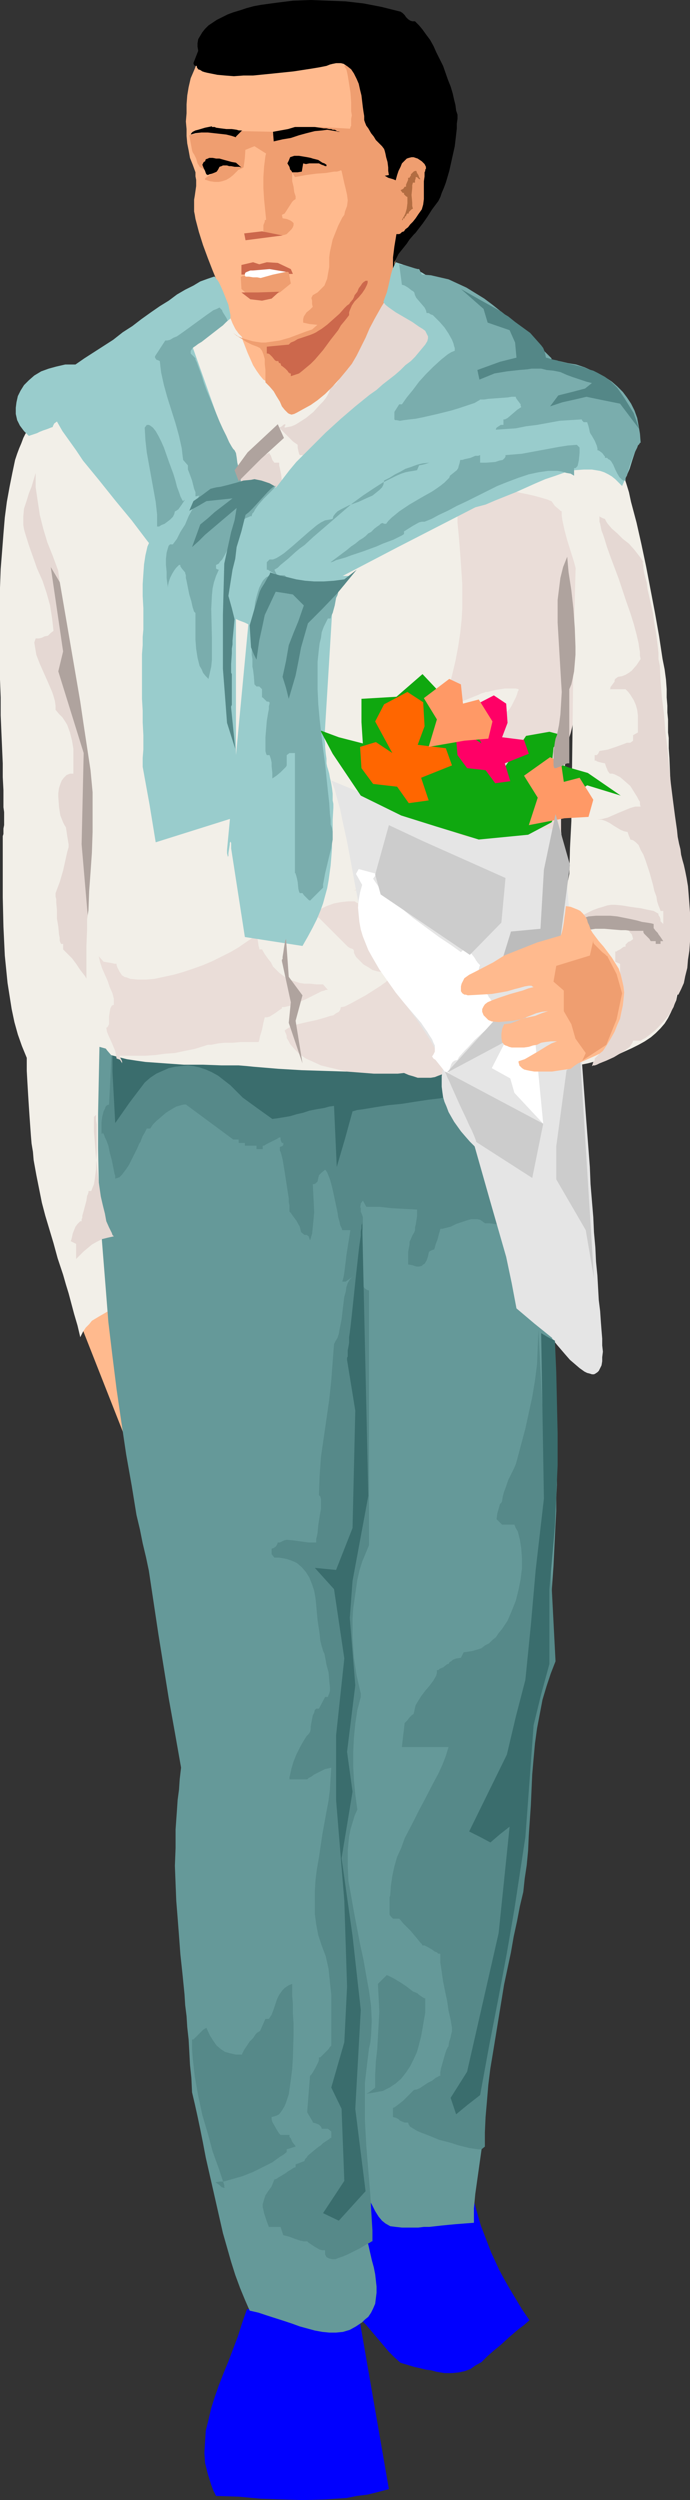 <?xml version="1.0" encoding="UTF-8" standalone="no"?>
<svg
   version="1.0"
   width="43.003mm"
   height="155.711mm"
   id="svg80"
   sodipodi:docname="Man with Flowers 2.wmf"
   xmlns:inkscape="http://www.inkscape.org/namespaces/inkscape"
   xmlns:sodipodi="http://sodipodi.sourceforge.net/DTD/sodipodi-0.dtd"
   xmlns="http://www.w3.org/2000/svg"
   xmlns:svg="http://www.w3.org/2000/svg">
  <rect width="100%" height="100%" fill="#333333" stroke="none"/>
  <sodipodi:namedview
     id="namedview80"
     pagecolor="#ffffff"
     bordercolor="#000000"
     borderopacity="0.25"
     inkscape:showpageshadow="2"
     inkscape:pageopacity="0.0"
     inkscape:pagecheckerboard="0"
     inkscape:deskcolor="#d1d1d1"
     inkscape:document-units="mm" />
  <defs
     id="defs1">
    <pattern
       id="WMFhbasepattern"
       patternUnits="userSpaceOnUse"
       width="6"
       height="6"
       x="0"
       y="0" />
  </defs>
  <path
     style="fill:#0000ff;fill-opacity:1;fill-rule:evenodd;stroke:none"
     d="m 109.539,508.204 0.646,3.07 0.646,2.909 0.485,2.585 0.646,2.585 0.646,2.262 0.646,2.262 1.616,4.201 0.808,2.101 1.939,4.201 1.131,2.101 1.292,2.262 1.454,2.424 1.454,2.424 1.777,2.585 -1.292,1.131 -1.292,0.97 -1.131,0.97 -1.131,0.97 -1.939,1.778 -1.777,1.454 -1.454,1.293 -1.292,1.293 -1.454,0.808 -1.131,0.808 -1.292,0.485 -1.454,0.323 -1.616,0.162 h -1.777 l -0.969,-0.162 -0.969,-0.162 -1.131,-0.323 -1.292,-0.162 -1.293,-0.323 -1.454,-0.323 -1.616,-0.485 -1.616,-0.485 -1.454,-1.293 -1.292,-1.293 -5.332,-6.302 -1.292,-1.293 -1.292,-1.293 -1.616,-37.974 2.262,-8.888 2.423,-8.726 11.309,9.534 z"
     id="path1" />
  <path
     style="fill:#0000ff;fill-opacity:1;fill-rule:evenodd;stroke:none"
     d="m 58.162,543.593 -1.131,3.232 -0.969,3.07 -2.262,5.979 -1.131,2.747 -1.131,2.909 -0.969,2.747 -0.808,2.585 -0.646,2.747 -0.646,2.585 -0.162,2.585 -0.162,2.585 0.162,2.424 0.646,2.585 0.808,2.585 0.485,1.293 0.646,1.293 5.332,0.162 5.17,0.485 5.008,0.162 5.008,0.162 5.17,-0.162 5.008,-0.323 2.423,-0.485 2.585,-0.323 2.585,-0.646 2.423,-0.646 -7.593,-43.791 z"
     id="path2" />
  <path
     style="fill:#ffba8e;fill-opacity:1;fill-rule:evenodd;stroke:none"
     d="m 19.226,312.356 11.956,30.379 v -39.59 z"
     id="path3" />
  <path
     style="fill:#f2efe8;fill-opacity:1;fill-rule:evenodd;stroke:none"
     d="m 10.825,97.439 -0.808,0.485 -0.808,0.323 -0.646,0.646 -0.646,0.646 -0.646,0.808 -0.646,0.808 -0.646,0.97 -0.485,0.97 -0.485,1.293 -0.485,1.131 -0.485,1.293 -0.485,1.454 -0.646,3.07 -0.646,3.232 -0.646,3.555 -0.485,3.717 -0.323,3.878 -0.323,4.201 -0.323,4.04 L 0,138.322 v 8.726 8.726 4.201 l 0.162,4.201 v 4.201 l 0.162,3.878 0.162,3.717 0.162,3.717 v 3.232 l 0.162,3.07 v 2.747 1.293 l 0.162,1.131 v 3.07 l -0.162,0.808 v 0.646 0.646 l -0.162,0.485 v 0.323 7.11 6.948 l 0.162,6.948 0.323,6.787 0.323,3.232 0.323,3.232 0.485,3.07 0.485,3.07 0.646,3.07 0.808,2.909 0.969,2.747 1.131,2.747 v 3.07 l 0.162,2.909 0.162,2.747 0.162,2.585 0.162,2.424 0.162,2.262 0.162,2.262 0.162,1.939 0.323,1.939 0.162,1.939 0.646,3.555 0.646,3.232 0.646,3.232 0.808,3.07 0.969,3.232 0.969,3.232 0.969,3.555 0.646,1.939 0.646,1.939 0.646,2.262 0.646,2.101 0.646,2.424 0.646,2.424 0.808,2.747 0.646,2.747 0.646,-1.293 0.646,-0.97 0.808,-0.808 0.646,-0.808 0.808,-0.485 0.808,-0.485 3.07,-1.778 0.808,-0.485 0.808,-0.646 0.646,-0.646 0.808,-0.808 0.485,-1.131 0.646,-1.131 -0.162,-9.695 -0.162,-9.857 -0.162,-9.857 -0.162,-9.857 -0.162,-9.857 -0.162,-9.857 -0.323,-9.695 -0.485,-9.534 -0.646,-9.372 -0.646,-9.049 -0.485,-4.525 -0.485,-4.363 -0.646,-4.363 -1.292,-8.241 -0.646,-4.04 -0.969,-4.04 -0.808,-3.717 -0.969,-3.717 -1.131,-3.555 -1.131,-3.555 -1.131,-3.393 L 15.672,129.596 13.733,99.863 12.925,99.702 H 12.44 L 12.117,99.54 11.956,99.379 V 99.217 99.055 L 12.602,98.247 V 98.086 97.924 L 12.44,97.763 12.117,97.601 h -0.485 z"
     id="path4" />
  <path
     style="fill:#659999;fill-opacity:1;fill-rule:evenodd;stroke:none"
     d="m 125.695,247.558 v 2.262 l 0.162,2.424 0.162,4.848 0.323,5.171 0.323,5.494 0.323,5.656 0.485,5.817 0.969,11.635 0.969,11.958 0.323,5.656 0.485,5.656 0.323,5.494 0.323,5.171 0.162,4.848 0.162,2.424 v 2.262 4.525 2.424 8.241 l -0.162,2.909 v 3.232 l -0.162,3.07 -0.162,3.232 -0.323,6.625 -0.485,6.787 -0.808,6.948 -0.969,6.787 -1.292,6.787 -1.292,6.625 -1.292,6.464 -1.292,6.302 -1.131,5.979 -0.485,3.07 -0.323,2.747 -0.485,2.909 -0.162,2.585 -0.162,1.293 -0.323,1.293 -0.162,1.454 -0.162,1.616 -0.162,1.778 -0.162,1.778 -0.162,2.101 -0.162,1.939 -0.485,4.363 -0.323,4.525 -0.808,9.534 -0.808,9.534 -0.323,4.686 -0.323,4.363 -0.323,1.939 -0.162,1.939 -0.162,1.939 -0.162,1.616 -0.162,1.616 -0.162,1.454 -0.323,1.454 -0.162,1.131 -0.162,3.393 -0.162,3.393 -1.939,13.735 -0.323,3.393 v 3.393 l -2.1,0.162 -2.1,0.162 -1.777,0.162 -1.616,0.162 -1.454,0.162 -1.454,0.162 h -1.293 l -1.292,0.162 h -1.131 -2.747 l -1.454,-0.162 -1.292,-0.162 -1.131,-0.646 -0.808,-0.646 -0.808,-0.97 -0.808,-1.293 -0.808,-1.616 -0.485,-0.808 -0.485,-0.97 -0.485,-1.131 -0.485,-1.131 -0.646,-1.293 -0.646,-1.293 -0.323,-4.201 -0.323,-4.525 -0.162,-4.686 -0.323,-4.686 -0.162,-5.009 -0.323,-5.009 -0.162,-5.171 -0.162,-5.171 -0.323,-10.827 -0.485,-10.988 -0.162,-11.15 -0.323,-11.311 -0.323,-11.311 -0.323,-11.311 -0.323,-10.988 -0.323,-10.665 -0.162,-5.333 -0.323,-5.171 -0.162,-5.009 -0.323,-4.848 -0.162,-4.848 -0.323,-4.525 -0.323,-4.525 -0.323,-4.363 4.524,-90.976 z"
     id="path5" />
  <path
     style="fill:#e5d8d3;fill-opacity:1;fill-rule:evenodd;stroke:none"
     d="m 14.864,137.029 -1.292,-3.07 -1.131,-3.07 -1.292,-3.232 -0.969,-3.232 -0.808,-3.232 -0.485,-3.232 -0.485,-3.232 v -3.393 l -0.485,1.616 -0.485,1.616 -0.323,0.808 -0.323,0.808 -0.485,1.616 -0.646,1.939 -0.162,1.778 v 2.101 l 0.162,0.97 0.323,1.131 0.808,2.585 0.969,2.747 0.969,2.747 1.292,2.909 0.969,2.909 0.808,2.909 0.485,3.07 0.162,1.454 0.162,1.454 -0.646,0.485 -0.646,0.646 -0.808,0.162 -0.646,0.323 -0.646,0.162 H 8.401 l -0.323,0.97 0.162,0.97 0.162,0.97 0.162,0.97 0.808,2.101 1.939,4.363 0.969,2.262 0.323,0.97 0.323,1.131 0.162,1.131 v 0.97 l 0.808,0.97 0.808,0.808 0.646,0.97 0.485,0.808 0.646,1.778 0.485,1.939 0.323,1.939 v 1.778 4.04 h -0.808 l -0.808,0.323 -0.646,0.646 -0.485,0.646 -0.323,0.808 -0.323,0.97 -0.162,1.131 v 0.97 l 0.162,2.262 0.162,1.131 0.162,0.97 0.323,0.808 0.323,0.808 0.323,0.646 0.323,0.485 0.162,0.97 0.162,1.131 0.162,0.97 0.162,0.97 v 0.646 l -0.323,1.131 -0.323,1.454 -0.646,2.909 -0.808,2.747 -0.485,1.293 -0.485,1.293 v 0.808 l 0.162,0.646 v 0.808 l 0.162,1.778 v 1.939 l 0.323,1.939 0.162,1.778 0.162,0.808 v 0.646 l 0.162,0.485 0.162,0.323 h 0.485 v 1.293 l 0.969,0.97 1.131,1.131 0.969,1.293 0.969,1.454 1.131,1.454 0.808,1.454 0.646,1.616 0.646,1.293 V 222.026 l 0.162,-12.119 -0.162,-11.958 v -6.14 l -0.162,-5.979 -0.323,-5.979 -0.323,-5.979 -0.485,-5.817 -0.808,-5.979 -0.808,-5.817 -0.969,-5.817 -1.292,-5.817 -1.454,-5.656 v -0.323 -0.485 l 0.162,-0.97 v -0.485 l -0.162,-0.323 -0.162,-0.323 -0.485,-0.162 v -0.162 l 0.162,-0.162 0.162,-0.485 v 0.646 l -0.162,0.323 v 0.485 z"
     id="path6" />
  <path
     style="fill:#afa39e;fill-opacity:1;fill-rule:evenodd;stroke:none"
     d="m 20.842,170.64 -2.262,-21.007 -3.07,-10.18 -3.554,-5.979 2.908,19.876 -1.131,4.686 5.978,19.229 -0.485,21.492 2.262,26.339 0.646,-44.922 v 0 l -0.162,-0.323 v -0.485 l -0.162,-0.646 -0.162,-1.616 -0.323,-1.939 -0.323,-1.778 -0.162,-0.808 v -0.646 -0.646 -0.485 z"
     id="path7" />
  <path
     style="fill:#659999;fill-opacity:1;fill-rule:evenodd;stroke:none"
     d="m 23.427,246.426 -0.162,7.756 -0.162,8.08 v 8.08 l 0.162,8.08 0.323,8.241 0.646,8.241 0.646,8.08 0.646,8.241 0.969,8.08 0.969,7.756 1.131,7.756 1.131,7.595 1.292,7.272 1.131,6.948 0.808,3.393 0.646,3.232 0.808,3.393 0.646,3.07 2.262,15.028 2.423,15.028 1.454,8.08 1.454,8.241 -0.323,2.747 -0.162,2.424 -0.323,2.424 -0.162,2.424 -0.323,4.525 v 4.363 l -0.162,4.201 0.162,4.201 0.162,4.04 0.323,4.04 0.323,4.201 0.323,4.363 0.485,4.525 0.485,4.848 0.162,2.585 0.323,2.585 0.162,2.585 0.323,2.909 0.162,2.909 0.162,3.07 0.323,3.07 0.162,3.393 0.646,2.747 0.646,2.909 0.646,3.07 0.646,3.232 0.646,3.393 0.808,3.555 1.616,7.11 1.616,7.11 0.969,3.393 0.969,3.393 0.969,3.07 1.131,3.07 1.131,2.747 1.131,2.585 2.1,0.485 1.939,0.646 4.039,1.293 1.939,0.646 1.777,0.646 1.777,0.485 1.777,0.485 1.777,0.323 1.616,0.162 h 1.616 l 1.616,-0.162 1.616,-0.485 1.454,-0.808 1.454,-0.97 0.646,-0.646 0.808,-0.646 0.646,-0.97 0.485,-0.97 0.485,-1.131 0.162,-1.293 0.162,-1.293 v -1.454 l -0.162,-1.454 -0.162,-1.454 -0.323,-1.616 -0.485,-1.778 -0.808,-3.555 -1.131,-3.717 -0.485,-1.939 -0.646,-2.101 0.323,-6.302 0.323,-6.464 0.162,-6.948 0.162,-6.948 0.162,-7.272 0.162,-7.433 v -14.866 l -0.162,-15.19 -0.162,-7.433 v -7.433 l -0.162,-7.272 -0.323,-7.11 -0.323,-6.787 -0.323,-6.625 0.162,-3.555 0.162,-3.555 0.162,-3.878 0.162,-4.201 v -4.04 l 0.162,-4.525 v -4.363 l 0.162,-4.686 v -4.848 -4.848 l 0.162,-10.18 v -10.18 -10.503 -21.007 -10.503 l -0.162,-10.019 -0.162,-5.009 v -4.686 l -0.162,-4.686 v -4.686 l -0.162,-4.363 -0.162,-4.363 -0.162,-4.04 -0.162,-3.878 -3.877,-1.293 -3.877,-0.97 -3.877,-0.646 -3.877,-0.646 -3.716,-0.485 -3.716,-0.323 -7.432,-0.485 -7.432,-0.323 -3.716,-0.485 -3.716,-0.323 -3.877,-0.646 -3.877,-0.808 -3.877,-0.97 z"
     id="path8" />
  <path
     style="fill:#568989;fill-opacity:1;fill-rule:evenodd;stroke:none"
     d="m 24.234,266.625 0.162,0.323 0.162,0.323 0.162,0.485 0.323,0.646 0.485,1.293 0.323,1.616 0.485,1.778 0.323,1.616 0.323,1.616 0.162,0.485 v 0.646 l 0.485,-0.162 0.485,-0.162 0.646,-0.646 0.485,-0.646 0.485,-0.646 0.646,-0.97 0.969,-1.939 0.969,-1.939 0.485,-1.131 0.323,-0.485 0.162,-0.485 0.323,-0.808 0.485,-0.808 0.323,-0.646 0.162,-0.323 h 0.808 l 0.646,-0.97 0.808,-0.808 1.131,-0.97 1.131,-0.97 1.292,-0.808 1.131,-0.646 1.131,-0.323 0.646,-0.162 h 0.485 l 11.148,8.241 h 1.292 v 0.808 h 1.454 v 0.646 h 1.454 1.292 v 0.808 h 1.454 v -0.808 h 0.323 l 0.485,-0.323 1.292,-0.646 1.292,-0.646 0.485,-0.323 h 0.323 v 0.485 l 0.162,0.485 0.162,0.323 h 0.323 v 0.485 l -0.162,0.162 -0.162,0.162 h -0.162 l -0.323,0.162 v 0.162 0.323 0.323 l 0.162,0.323 0.162,0.485 0.162,0.646 0.162,0.646 0.162,0.97 0.323,1.939 0.323,2.101 0.323,2.101 0.323,2.101 v 0.808 l 0.162,0.808 v 0.808 0.646 l 0.323,0.323 0.323,0.485 0.969,1.293 0.808,1.454 0.162,0.646 0.162,0.646 0.808,0.646 h 0.485 l 0.485,0.323 0.162,0.485 0.162,0.485 0.485,-1.616 0.162,-1.616 0.162,-1.616 0.162,-1.778 -0.162,-3.393 -0.162,-3.232 h 0.323 l 0.323,-0.162 0.485,-0.485 0.162,-0.808 0.162,-0.646 0.646,-0.646 0.808,-0.646 0.162,0.162 0.323,0.485 0.323,0.808 0.323,0.808 0.323,1.131 0.323,1.293 1.131,5.333 0.162,1.131 0.323,1.131 0.162,0.808 0.323,0.646 0.162,0.485 v 0 0 h 2.1 l 1.454,-1.454 0.162,-1.131 0.485,-2.585 0.162,-1.131 0.485,-0.646 0.808,1.454 h 3.07 l 2.908,0.323 2.908,0.162 3.07,0.162 v 1.454 l -0.162,1.131 -0.162,0.97 -0.162,0.646 v 0.646 l -0.162,0.485 -0.485,0.808 -0.323,0.808 -0.323,0.646 v 0.646 l -0.162,0.808 -0.162,0.97 v 1.293 1.616 l 0.969,0.162 0.969,0.323 h 0.646 l 0.646,-0.162 0.323,-0.323 0.323,-0.162 0.485,-0.808 0.323,-0.97 0.162,-0.808 0.162,-0.323 0.323,-0.162 0.323,-0.162 0.485,-0.162 0.162,-0.485 0.162,-0.646 0.485,-1.293 0.323,-1.293 0.162,-0.485 0.162,-0.646 h 0.485 l 0.646,-0.162 1.292,-0.323 1.292,-0.646 1.454,-0.485 1.454,-0.485 0.646,-0.162 h 1.454 l 0.646,0.162 0.485,0.323 0.646,0.485 h 0.969 l 1.292,0.162 5.008,0.97 1.292,0.162 h 1.131 l 0.162,-0.162 0.162,-0.162 0.323,-0.162 h 0.485 l 0.969,-0.162 h 0.646 l 0.808,-0.646 v -43.953 h -0.969 l -0.808,0.323 -0.323,0.162 -0.162,0.162 h -0.646 l -2.908,0.97 -2.908,0.808 -5.978,1.293 -5.978,0.97 -5.978,0.808 -6.139,0.485 -6.139,0.323 H 82.558 76.419 l -6.139,-0.323 -6.139,-0.485 -6.139,-0.485 -5.978,-0.646 -12.279,-1.454 -12.117,-1.616 v 0.646 l -0.323,0.323 -0.485,0.485 h -0.485 l -0.646,13.25 -0.485,0.162 -0.323,0.323 -0.162,0.485 -0.323,0.646 -0.323,1.293 -0.162,1.293 v 1.293 0.485 0.485 0.323 l 0.162,0.162 v 0 z"
     id="path9" />
  <path
     style="fill:#3a6d6d;fill-opacity:1;fill-rule:evenodd;stroke:none"
     d="m 26.496,252.405 0.323,5.979 0.323,5.979 3.393,-4.848 3.554,-4.686 1.292,-1.131 1.454,-0.97 1.454,-0.646 1.454,-0.646 1.454,-0.323 1.454,-0.162 1.616,-0.162 1.292,0.162 1.454,0.323 1.454,0.485 1.454,0.646 1.454,0.808 1.454,1.131 1.454,1.131 1.454,1.454 1.454,1.454 3.554,2.585 3.393,2.424 1.292,-0.162 0.969,-0.162 1.939,-0.323 1.616,-0.485 1.454,-0.323 1.454,-0.485 1.616,-0.323 1.939,-0.323 1.131,-0.323 1.131,-0.162 0.646,14.382 1.939,-6.625 1.777,-6.464 1.131,-0.323 1.292,-0.162 2.908,-0.485 3.07,-0.485 3.231,-0.323 3.07,-0.485 3.231,-0.485 2.747,-0.323 1.292,-0.323 1.131,-0.162 12.602,5.009 -0.323,-7.595 -0.323,-7.595 -40.067,3.232 -32.151,-3.232 -9.694,-0.808 -9.694,-0.97 z"
     id="path10" />
  <path
     style="fill:#f2efe8;fill-opacity:1;fill-rule:evenodd;stroke:none"
     d="m 89.99,73.362 2.908,1.131 3.07,1.131 6.301,2.262 6.301,2.101 6.301,1.939 3.07,1.131 2.747,1.131 2.747,1.293 2.585,1.293 2.262,1.454 1.939,1.454 0.969,0.808 0.808,0.97 0.646,0.808 0.646,0.97 0.646,0.646 0.646,0.646 0.485,0.97 0.323,0.808 0.485,2.101 0.323,2.101 0.323,2.101 0.485,1.939 0.323,0.97 0.485,0.97 0.485,0.646 0.808,0.646 -0.162,4.686 -0.323,4.525 -0.162,4.525 -0.323,4.201 -0.323,4.201 -0.323,4.04 -0.323,4.04 -0.323,3.878 -0.969,7.595 -0.808,7.272 -2.1,14.866 -1.131,7.595 -1.131,7.918 -0.646,4.04 -0.485,4.201 -0.485,4.363 -0.646,4.363 -0.485,4.686 -0.485,4.686 -0.485,5.009 -0.485,5.171 -0.485,5.333 -0.323,5.494 -0.485,5.656 -0.323,6.14 -2.262,0.646 -2.585,0.808 -2.747,0.808 -3.07,0.646 -3.393,0.646 -3.554,0.485 -3.716,0.646 -4.039,0.323 -4.201,0.323 -4.362,0.323 -4.685,0.162 -4.847,0.162 -5.17,-0.162 -5.17,-0.162 -5.493,-0.323 -5.816,-0.485 -1.616,-0.162 -1.939,-0.162 H 54.285 52.185 l -4.362,-0.162 h -2.262 -2.262 l -4.524,-0.323 -4.524,-0.323 -2.262,-0.323 -2.1,-0.323 -1.939,-0.485 -1.777,-0.485 -0.969,-1.131 -0.808,-1.131 -0.808,-1.293 -0.646,-1.293 -0.485,-1.454 -0.485,-1.454 -0.485,-1.454 -0.323,-1.616 -0.485,-3.393 -0.323,-3.555 v -3.878 -4.04 l 0.162,-4.04 v -2.262 l 0.323,-2.101 0.162,-4.525 0.323,-4.363 0.323,-4.686 0.162,-4.848 v -4.686 -4.686 l -0.485,-5.171 -0.808,-5.333 -0.808,-5.333 -0.808,-5.494 -1.939,-11.311 -1.939,-11.311 -0.969,-5.656 -0.808,-5.817 -0.646,-5.656 -0.485,-5.494 -0.323,-5.494 v -5.494 -5.171 l 0.323,-2.585 0.162,-2.585 v -1.131 l 0.323,-1.293 0.485,-1.131 0.646,-1.131 0.969,-1.131 1.131,-1.293 1.292,-1.131 1.616,-0.97 1.777,-1.131 1.939,-1.131 2.1,-1.131 2.262,-0.97 2.585,-0.97 2.585,-1.131 2.747,-0.808 2.908,-0.97 1.939,-0.808 1.939,-0.808 3.877,-1.616 4.039,-1.616 1.939,-0.808 1.939,-0.808 1.939,0.162 2.1,0.162 h 2.262 2.262 l 4.847,-0.485 5.008,-0.485 4.847,-0.646 4.847,-0.323 2.262,-0.162 h 2.262 l 2.1,0.162 z"
     id="path11" />
  <path
     style="fill:#eaddd8;fill-opacity:1;fill-rule:evenodd;stroke:none"
     d="m 136.52,139.453 -0.162,-1.131 v -1.131 l -0.485,-2.424 -0.646,-2.424 -0.808,-2.585 -0.808,-2.585 -0.646,-2.424 -0.485,-2.262 -0.162,-1.131 v -0.97 l -0.323,-0.162 -0.323,-0.323 -0.969,-0.808 -0.808,-1.131 -0.485,-0.162 -0.323,-0.162 -1.616,-0.485 -1.777,-0.485 -1.454,-0.323 -1.616,-0.323 -1.292,-0.323 -1.454,-0.323 -1.131,-0.162 -1.131,-0.162 -1.131,-0.162 -0.969,-0.162 h -0.808 -0.969 l -1.454,0.162 -1.292,0.323 -0.969,0.323 -0.808,0.646 -0.485,0.646 -0.485,0.97 -0.323,1.131 -0.162,1.131 v 2.909 l 0.162,1.616 0.162,1.778 0.162,1.939 0.162,2.101 0.162,2.262 0.162,2.424 0.162,2.585 v 2.585 2.909 l -0.162,2.747 -0.323,3.07 -0.485,3.232 -0.646,3.393 -0.808,3.393 -0.969,3.717 -1.292,3.717 h 0.485 0.485 l 0.485,-0.162 0.808,-0.162 1.454,-0.646 1.616,-0.646 1.616,-0.646 1.616,-0.646 0.646,-0.323 0.646,-0.162 0.323,-0.162 h 0.485 l 1.939,-0.485 2.1,-0.323 h 0.969 0.969 0.646 l 0.646,0.162 v 0.323 l -0.162,0.162 -0.162,0.646 -0.323,0.808 -0.485,0.97 -0.485,0.97 -0.485,0.808 -0.485,0.485 -0.162,0.162 h -0.323 l -0.162,0.646 -0.485,0.646 -1.131,1.454 -0.969,1.616 -0.485,0.646 -0.323,0.485 0.485,0.485 0.646,0.646 0.485,0.646 0.162,0.323 v 0.323 l -0.162,0.323 -0.162,0.323 -0.485,0.97 -0.808,1.131 -0.808,1.454 -0.808,1.131 -0.808,1.131 -0.485,0.485 -0.323,0.323 -0.323,0.323 -0.162,0.162 -0.162,0.646 v 0.808 l -0.323,0.808 -0.323,0.808 -0.646,1.939 -0.969,1.778 -1.131,1.778 -1.131,1.616 -0.969,1.293 -0.646,0.646 -0.323,0.485 H 91.606 v -0.323 -0.162 l -0.162,-0.162 v 0 0.162 l -0.162,0.162 -0.323,0.485 -0.162,0.97 -0.323,1.131 -0.485,1.293 -0.323,1.454 -0.808,3.232 -0.808,3.07 -0.323,1.293 -0.323,1.293 -0.323,0.97 -0.323,0.646 0.162,-0.323 0.162,-0.485 0.323,-0.485 v -0.485 l -0.485,-0.162 h -0.323 -1.131 l -0.969,0.162 h -1.292 0.162 v 0 l 0.485,-0.162 0.646,-0.323 0.485,-0.162 v 0.97 0.646 0.485 l 0.323,0.162 0.323,0.162 h 0.646 l -0.162,0.485 -0.162,0.485 -0.162,0.323 -0.162,0.485 h -1.292 v -0.485 l -0.323,-0.162 -0.485,-0.323 h -0.808 -0.646 l -1.616,0.162 -1.777,0.323 -1.777,0.646 -0.646,0.323 -0.646,0.323 -0.646,0.323 -0.323,0.485 -0.323,0.323 v 0.485 l 0.485,0.323 0.485,0.323 0.485,0.485 0.646,0.646 1.292,1.293 2.585,2.585 1.131,1.131 0.485,0.485 0.485,0.323 0.485,0.162 0.323,0.162 0.162,0.323 v 0.485 l 0.485,0.97 0.808,0.808 0.969,0.97 1.131,0.646 0.969,0.646 1.131,0.323 0.969,0.162 0.969,0.808 0.808,0.97 -0.323,0.162 -0.485,0.485 -0.485,0.323 -0.646,0.485 -1.777,1.131 -1.777,1.131 -1.777,0.97 -1.777,0.97 -0.646,0.323 -0.646,0.323 -0.646,0.162 h -0.323 l -0.162,0.646 -0.323,0.485 -0.646,0.323 -0.646,0.485 -0.808,0.162 -0.969,0.323 -2.262,0.646 -2.262,0.485 -2.1,0.485 -0.969,0.323 -0.808,0.323 -0.808,0.485 -0.485,0.323 0.162,0.485 0.162,0.323 0.162,0.485 v 0.485 l 0.485,0.808 0.323,0.646 1.131,1.293 1.131,1.131 1.454,0.97 1.777,0.808 1.777,0.808 1.939,0.485 2.1,0.485 2.1,0.485 2.1,0.162 2.1,0.162 2.1,0.162 h 3.877 1.777 l 1.454,-0.162 1.131,0.485 1.131,0.323 0.969,0.323 h 1.131 0.969 0.969 l 0.969,-0.162 0.808,-0.323 1.777,-0.646 1.777,-0.808 1.616,-1.131 1.454,-1.293 1.454,-1.454 1.454,-1.454 1.454,-1.454 1.292,-1.454 1.292,-1.454 1.454,-1.454 1.292,-1.131 1.454,-1.131 v -0.485 l 0.323,-0.808 0.162,-0.485 1.454,-1.131 1.454,-1.616 1.454,-1.616 1.131,-2.101 1.292,-2.101 1.292,-2.424 0.969,-2.424 0.969,-2.585 0.808,-2.585 0.646,-2.585 0.485,-2.585 0.323,-2.585 v -2.262 -2.262 l -0.323,-2.101 -0.323,-0.97 -0.162,-0.808 -0.323,-1.131 -0.323,-1.454 v -1.778 l -0.162,-1.939 v -1.939 -2.262 l 0.323,-4.525 0.323,-4.686 0.323,-2.262 0.323,-2.101 0.323,-1.939 0.162,-1.778 0.485,-1.454 0.323,-1.293 0.323,-1.454 0.323,-1.616 0.323,-1.616 0.323,-1.778 0.808,-3.717 0.646,-4.04 0.485,-4.04 0.485,-4.04 0.162,-1.939 0.323,-3.555 V 141.877 l -0.646,-0.808 -0.646,-0.808 -0.646,-0.485 -0.323,-0.162 z"
     id="path12" />
  <path
     style="fill:#e5d8d3;fill-opacity:1;fill-rule:evenodd;stroke:none"
     d="m 55.577,111.983 0.162,-0.162 0.162,-0.162 0.323,-0.323 0.969,-0.646 0.808,-0.808 0.646,-0.97 h 0.162 0.162 l 0.646,-0.323 1.616,-0.808 0.808,-0.485 0.646,-0.323 0.646,-0.323 v 0 h 0.162 v 0 0.162 l 0.323,0.485 0.162,0.485 0.162,0.485 0.485,0.646 h 0.646 0.485 v 0.646 l 0.162,0.646 0.323,1.616 0.162,1.616 v 0.808 0.808 H 65.11 l -1.292,0.323 -2.747,0.808 -2.423,0.808 -1.292,0.323 -1.131,0.162 0.162,-0.808 0.162,-0.808 v -1.939 l -0.162,-2.101 -0.162,-2.262 z"
     id="path13" />
  <path
     style="fill:#e5d8d3;fill-opacity:1;fill-rule:evenodd;stroke:none"
     d="m 65.756,100.671 1.131,1.131 1.131,1.131 0.969,0.97 1.131,0.808 v 0.323 0.323 l 0.162,0.808 0.162,0.646 0.162,0.323 v 0 h 0.646 l 1.131,1.778 0.485,-0.323 0.485,-0.485 0.969,-1.131 1.292,-1.293 1.292,-1.293 1.292,-1.616 1.292,-1.454 1.131,-1.293 0.485,-0.646 0.323,-0.646 h 0.808 l 0.808,-0.323 0.808,-0.485 0.969,-0.485 1.777,-1.454 1.777,-1.616 1.777,-1.778 1.777,-1.454 0.808,-0.485 0.808,-0.485 0.808,-0.323 h 0.808 l 0.162,-0.323 0.323,-0.323 0.323,-0.485 0.646,-0.323 1.131,-0.646 0.646,-0.323 h 0.323 l 0.162,-0.323 0.162,-0.323 0.808,-1.131 V 85.32 l 0.162,-0.323 0.323,-0.162 0.485,-0.162 0.485,-0.162 0.485,-0.162 v -1.616 l 0.323,-1.616 0.323,-1.616 0.485,-1.616 h -1.777 l -0.808,-0.97 -0.808,-1.131 -1.454,-1.778 -0.808,-0.808 -0.969,-0.808 -0.969,-0.323 -0.646,-0.162 H 94.029 L 93.868,71.423 v -0.323 l -0.162,-0.162 -0.323,-0.162 -0.485,-0.162 -0.808,0.162 -1.616,0.485 -0.646,0.323 -0.646,0.323 v 0.808 l -0.162,0.646 -0.485,0.97 -0.323,0.808 -0.969,1.616 -0.969,1.778 -1.131,1.616 -0.969,1.616 -0.323,0.808 -0.323,0.808 -0.162,0.808 -0.162,0.808 h -0.162 l -0.323,0.162 -0.323,0.485 -0.323,0.646 V 86.774 H 81.75 l -0.162,0.162 -0.485,0.485 -0.485,0.646 -0.485,0.808 -0.485,0.808 -0.485,0.646 -0.646,0.485 -0.323,0.162 h -0.323 l -0.162,0.646 -0.162,0.646 -0.323,0.646 -0.485,0.808 -0.646,0.808 -0.808,0.808 -1.454,1.616 -1.777,1.454 -1.777,1.131 -0.808,0.485 -0.808,0.323 -0.808,0.162 -0.808,0.162 v -0.323 l 0.162,-0.162 v -0.323 h -0.162 l -0.323,0.162 -0.323,0.323 z"
     id="path14" />
  <path
     style="fill:#eaddd8;fill-opacity:1;fill-rule:evenodd;stroke:none"
     d="m 28.112,248.527 h 3.07 2.908 l 2.423,-0.162 2.423,-0.323 2.262,-0.162 2.262,-0.485 2.423,-0.485 2.585,-0.808 0.485,-0.162 h 0.808 l 1.616,-0.323 1.616,-0.162 h 1.939 l 1.777,-0.162 h 1.777 2.423 l 0.162,-0.485 0.162,-0.808 0.485,-1.616 0.323,-1.616 0.162,-0.646 0.162,-0.646 h 0.485 l 0.646,-0.162 1.292,-0.808 1.131,-0.808 0.485,-0.323 v -0.323 h 0.646 l 0.646,-0.162 1.454,-0.323 1.616,-0.808 1.454,-0.646 1.616,-0.808 1.292,-0.646 0.646,-0.323 0.646,-0.162 0.323,-0.162 H 77.227 l -1.131,-1.293 h -1.616 l -1.454,-0.162 h -1.292 l -1.131,-0.162 -0.969,-0.323 -0.969,-0.323 -0.808,-0.323 -0.808,-0.485 -0.646,-0.485 -0.646,-0.485 -0.808,-0.808 -0.646,-0.646 -0.485,-0.97 -0.646,-0.808 -0.808,-1.131 -0.646,-1.131 h -0.646 v -0.323 l -0.162,-0.485 -0.162,-1.131 -0.162,-0.97 -0.162,-0.485 v -0.323 l -1.131,1.131 -1.454,0.97 -1.616,1.131 -1.939,1.131 -1.939,0.97 -2.262,1.131 -2.262,0.97 -2.262,0.808 -2.423,0.808 -2.262,0.646 -2.262,0.485 -2.262,0.485 -1.939,0.162 h -1.939 l -1.777,-0.162 -0.808,-0.323 -0.646,-0.162 -0.162,-0.162 -0.323,-0.162 -0.646,-0.97 -0.485,-0.97 -0.162,-0.485 v -0.323 h -0.162 -0.323 l -0.646,-0.162 -0.969,-0.162 -0.969,-0.162 -1.131,-1.293 0.323,1.454 0.485,1.454 1.292,2.909 0.485,1.454 0.646,1.454 0.323,1.293 v 1.454 h -0.162 l -0.323,0.162 -0.162,0.323 -0.162,0.323 -0.162,0.808 -0.162,1.131 v 0.97 0.808 l -0.162,0.323 -0.162,0.323 -0.162,0.162 h -0.162 l 0.162,0.97 0.323,0.808 0.808,1.778 0.808,1.939 0.162,0.808 0.162,0.97 0.485,0.162 0.323,0.162 0.323,0.485 0.162,0.323 v -0.485 z"
     id="path15" />
  <path
     style="fill:#ffba8e;fill-opacity:1;fill-rule:evenodd;stroke:none"
     d="M 55.416,75.948 V 75.463 75.14 74.978 l 0.162,0.162 v 0.162 l 0.162,0.485 0.323,0.808 0.323,0.97 0.485,1.293 0.323,1.293 1.131,2.909 1.292,2.909 0.808,1.293 0.808,1.131 0.808,0.97 0.808,0.485 0.485,0.323 0.485,-0.162 0.323,-0.162 0.162,-0.485 0.323,-0.646 v -0.646 l 0.162,-0.808 V 86.451 L 64.625,84.512 64.302,82.573 63.979,81.765 63.817,80.957 63.494,80.149 63.171,79.664 62.848,79.18 62.525,78.856 61.717,78.533 60.909,78.21 59.94,78.049 h -1.131 l -1.131,-0.162 h -1.131 l -0.969,-0.162 z"
     id="path16" />
  <path
     style="fill:#ffba8e;fill-opacity:1;fill-rule:evenodd;stroke:none"
     d="m 95.645,29.41 -0.485,4.363 -0.485,4.686 -0.323,4.848 -0.323,5.009 -0.646,9.695 -0.485,4.686 -0.485,4.363 -1.131,0.97 -1.131,1.131 -2.262,1.616 -2.423,1.616 -2.423,1.454 -2.585,1.454 -2.423,1.616 -2.262,1.778 -0.969,0.808 -1.131,1.131 -3.554,0.485 -1.777,0.162 -1.777,0.162 -1.454,0.162 H 63.494 L 62.04,81.442 60.747,81.119 59.455,80.796 58.324,80.149 57.193,79.503 56.224,78.533 55.416,77.402 54.77,76.109 54.123,74.494 53.8,72.554 53.477,71.908 53.154,71.1 52.669,70.131 52.346,68.999 51.7,67.868 51.215,66.414 50.084,63.667 48.953,60.758 47.822,57.688 46.853,54.618 46.045,51.548 45.884,50.578 45.722,49.77 v -0.808 -0.646 -1.293 l 0.162,-0.97 0.162,-1.131 0.162,-1.131 v -1.454 L 46.045,41.529 V 40.559 L 45.399,38.782 44.753,37.166 44.43,35.388 44.106,33.773 43.945,31.995 V 30.379 l -0.162,-1.778 0.162,-1.939 V 24.562 l 0.162,-2.101 0.323,-1.939 0.485,-2.101 0.485,-1.131 0.485,-1.131 0.485,-1.293 0.646,-1.293 0.808,-1.293 0.969,-1.616 0.969,-1.778 1.292,-1.778 h 5.493 l 5.655,-0.323 5.655,-0.323 5.655,-0.162 2.423,0.323 2.747,0.485 5.17,1.131 5.332,1.131 2.585,0.485 2.585,0.323 0.323,2.585 v 2.424 l 0.323,4.525 0.162,4.686 0.162,2.424 z"
     id="path17" />
  <path
     style="fill:#ef9e70;fill-opacity:1;fill-rule:evenodd;stroke:none"
     d="m 57.355,39.428 0.162,-0.97 0.162,-1.293 0.162,-2.585 -0.162,-1.293 -0.162,-1.131 -0.323,-0.808 -0.162,-0.162 -0.162,-0.323 -0.646,-0.162 h -2.585 -1.616 -0.646 l -0.808,-0.162 -2.908,0.646 -3.07,0.646 0.323,1.778 0.323,1.778 0.162,0.485 0.323,0.485 0.485,0.97 0.323,1.131 0.323,0.485 0.162,0.323 0.808,0.485 0.808,0.485 0.646,0.162 0.808,0.323 1.454,0.162 h 1.292 l 1.292,-0.323 1.131,-0.323 1.131,-0.323 z"
     id="path18" />
  <path
     style="fill:#ef9e70;fill-opacity:1;fill-rule:evenodd;stroke:none"
     d="m 55.416,37.651 0.162,0.808 0.323,0.646 0.162,0.646 v 0.323 l -0.323,0.323 -0.808,0.808 -0.808,0.646 -0.808,0.485 -0.969,0.323 -0.808,0.162 H 50.569 L 49.438,42.66 48.469,42.337 h -0.162 v -0.162 -0.162 l 0.162,-0.162 0.485,-0.323 0.808,-0.485 1.454,-0.97 0.646,-0.485 0.323,-0.646 0.323,-0.323 0.162,-0.162 0.969,-0.323 0.969,-0.162 z"
     id="path19" />
  <path
     style="fill:#ef9e70;fill-opacity:1;fill-rule:evenodd;stroke:none"
     d="m 83.851,30.379 -8.24,-0.485 -4.524,0.808 -4.685,0.97 -1.454,-0.162 -1.292,-0.162 0.485,0.808 0.323,0.808 0.808,1.293 0.646,1.131 0.646,1.131 0.646,1.131 0.646,1.131 0.808,1.293 0.323,0.808 0.485,0.808 2.585,-0.485 2.423,-0.323 2.262,-0.162 0.969,-0.162 0.969,-0.162 h 0.646 l 0.646,-0.162 0.646,-0.323 0.323,-0.323 0.323,-0.323 V 38.943 l -0.162,-0.646 -0.323,-0.646 0.969,-1.778 0.646,-1.778 0.646,-1.939 z"
     id="path20" />
  <path
     style="fill:#ef9e70;fill-opacity:1;fill-rule:evenodd;stroke:none"
     d="m 64.14,32.157 -0.485,1.131 -0.485,1.131 -0.646,2.262 -0.323,2.585 -0.162,2.424 v 2.585 l 0.162,2.585 0.485,4.848 -0.323,0.162 v 0.323 l -0.323,0.808 v 0.808 0.646 l 0.485,0.162 0.646,0.162 1.616,0.485 0.808,0.162 h 0.808 l 0.646,-0.162 0.485,-0.162 0.646,-0.646 0.485,-0.485 0.323,-0.485 0.162,-0.485 v -0.485 l -0.323,-0.323 -0.485,-0.323 -0.808,-0.323 -0.969,-0.162 -0.162,-0.808 0.646,-0.323 0.323,-0.485 1.454,-2.262 0.323,-0.323 0.485,-0.323 V 46.538 46.215 L 69.31,45.246 69.149,43.953 68.825,42.66 V 41.367 40.398 39.913 l 0.162,-0.323 0.323,-0.323 h 0.162 V 38.943 l -0.162,-0.485 -0.485,-0.808 -0.808,-0.97 -0.808,-0.97 -0.808,-1.131 -0.969,-0.97 -0.646,-0.808 z"
     id="path21" />
  <path
     style="fill:#cc684c;fill-opacity:1;fill-rule:evenodd;stroke:none"
     d="m 66.564,55.426 -4.847,-0.97 -4.201,0.485 0.323,1.616 z"
     id="path22" />
  <path
     style="fill:#ef9e70;fill-opacity:1;fill-rule:evenodd;stroke:none"
     d="m 80.458,40.236 0.323,1.454 0.323,1.454 0.323,1.293 0.323,1.454 0.162,1.293 -0.162,1.293 -0.485,1.293 -0.162,0.808 -0.485,0.646 -0.969,1.939 -0.646,1.616 -0.646,1.616 -0.323,1.454 -0.323,1.454 -0.162,1.293 v 1.131 1.131 l -0.323,1.778 -0.162,0.97 -0.323,0.808 -0.323,0.808 -0.808,0.808 -0.808,0.808 -1.131,0.646 -0.162,0.323 -0.162,0.323 0.162,0.646 v 0.323 0.485 l 0.162,0.646 -0.323,0.323 -0.323,0.323 -0.808,0.646 -0.323,0.485 -0.323,0.485 -0.162,0.646 v 0.808 l 1.454,0.323 1.616,0.162 1.292,0.162 1.454,-0.162 1.131,-0.162 1.292,-0.323 0.969,-0.323 1.131,-0.646 0.969,-0.646 0.969,-0.646 1.616,-1.616 1.454,-1.778 1.131,-1.939 1.131,-2.101 0.969,-1.939 0.969,-1.939 0.323,-0.97 0.323,-0.808 0.646,-1.454 0.323,-0.646 0.323,-0.646 0.323,-0.323 0.323,-0.485 0.323,-0.162 h 0.323 l 0.162,-0.162 v -1.454 l -0.162,-1.616 v -3.393 -3.555 l 0.162,-3.717 0.162,-7.756 -0.162,-3.555 -0.162,-3.555 -0.162,-1.778 -0.162,-1.616 -0.323,-1.454 -0.485,-1.454 -0.323,-1.454 -0.485,-1.131 -0.646,-1.131 -0.808,-0.97 -0.808,-0.808 -0.808,-0.646 -0.969,-0.485 -1.292,-0.323 -1.131,-0.162 h -1.454 l -1.616,0.323 -1.616,0.485 0.162,0.323 0.323,0.485 0.162,0.646 0.162,0.808 0.162,0.97 0.162,0.97 0.323,2.101 0.162,2.262 v 2.101 l 0.162,0.97 -0.162,0.808 v 0.646 0.646 0.323 l -0.162,0.323 -0.162,0.646 -0.162,0.808 -0.323,1.778 -0.485,1.939 -0.485,1.778 -0.323,0.97 -0.162,0.808 v 0.646 l -0.162,0.485 v 0.323 z"
     id="path23" />
  <path
     style="fill:#ef9e70;fill-opacity:1;fill-rule:evenodd;stroke:none"
     d="m 54.931,78.372 1.131,0.808 1.131,0.485 1.131,0.323 1.131,0.323 0.969,0.162 1.131,0.162 h 0.969 l 1.131,-0.162 2.262,-0.323 2.262,-0.646 1.292,-0.485 1.292,-0.485 1.292,-0.485 1.454,-0.485 1.292,-1.131 1.616,-1.131 3.393,-2.262 1.777,-1.131 1.777,-1.131 1.454,-1.131 1.292,-1.131 0.969,-1.616 1.131,-1.616 2.1,-3.07 0.323,-1.131 0.323,-0.97 2.1,-4.04 0.323,-0.97 0.323,-0.97 v 1.778 1.778 l -0.323,2.101 -0.323,1.939 -0.808,4.04 -0.323,1.939 -0.485,1.778 -0.808,1.454 -0.808,1.293 -1.454,2.585 -1.292,2.424 -0.969,2.262 -1.131,2.262 -0.969,1.939 -1.131,1.939 -1.292,1.616 -1.616,1.939 -1.616,1.778 -1.777,1.778 -1.777,1.454 -1.616,1.131 -1.777,0.97 -1.454,0.808 -0.646,0.323 -0.646,0.162 L 68.179,97.439 67.856,97.278 67.048,96.47 66.402,95.662 65.917,94.531 65.11,93.238 64.463,92.107 63.494,90.976 62.525,90.006 v -2.909 l -0.162,-1.454 V 84.512 L 62.04,83.381 61.717,82.573 61.232,81.927 60.909,81.765 60.586,81.604 59.293,81.119 58.001,80.472 56.547,79.503 55.739,79.018 Z"
     id="path24" />
  <path
     style="fill:#000000;fill-opacity:1;fill-rule:evenodd;stroke:none"
     d="m 103.238,47.346 -1.454,1.939 -1.131,1.778 -1.131,1.616 -1.131,1.454 -0.485,0.646 -0.485,0.485 -0.969,1.131 -0.646,0.97 -0.646,0.808 -0.646,0.808 -0.646,0.808 -0.323,0.646 -0.323,0.646 -0.323,0.646 v 0.808 l -0.162,0.808 v 0.808 l -0.162,-0.646 v -0.808 -0.97 -1.131 l 0.162,-1.293 0.162,-1.293 0.485,-2.909 0.808,-6.464 0.323,-2.909 v -1.454 -1.293 L 93.706,42.66 92.575,42.175 91.444,41.852 90.636,41.367 91.606,41.206 91.444,40.236 V 39.428 L 91.283,38.136 90.959,37.004 90.798,36.196 90.636,35.55 90.475,35.065 89.99,34.419 89.344,33.773 89.021,33.449 88.536,32.965 88.051,32.157 87.405,31.349 86.759,30.218 86.274,29.571 85.951,28.763 85.789,28.278 V 27.309 L 85.628,26.339 85.466,25.208 85.143,22.461 84.82,21.168 84.497,19.714 84.012,18.583 83.366,17.29 82.72,16.321 81.912,15.674 80.943,15.028 80.296,14.866 h -0.485 -0.646 l -0.808,0.162 -0.646,0.162 -0.808,0.323 -1.616,0.323 -1.939,0.323 -2.1,0.323 -2.1,0.323 -4.685,0.485 -4.847,0.485 h -2.262 L 55.093,17.937 52.992,17.775 51.215,17.613 49.6,17.29 48.792,17.129 48.146,16.967 47.661,16.805 47.176,16.482 46.691,16.321 46.368,15.836 v -0.323 h -0.162 -0.162 l -0.323,-0.162 -0.162,-0.485 1.131,-2.909 v 0 0 L 46.53,10.988 V 10.18 L 46.691,9.211 47.176,8.403 47.661,7.595 48.307,6.787 49.115,5.979 50.084,5.333 51.054,4.686 52.346,4.04 53.639,3.393 54.931,2.909 56.547,2.424 58.001,1.939 59.778,1.454 61.555,1.131 65.11,0.646 68.987,0.162 73.188,0 77.227,0.162 l 4.201,0.162 4.201,0.485 4.201,0.808 3.877,0.97 0.646,0.162 0.485,0.323 0.485,0.485 0.323,0.485 0.485,0.485 0.485,0.323 0.485,0.162 h 0.646 l 0.969,0.97 0.808,0.97 0.808,1.131 0.969,1.293 0.808,1.454 0.646,1.454 1.616,3.232 1.131,3.232 0.646,1.616 0.485,1.616 0.323,1.454 0.323,1.293 0.162,1.293 0.323,0.97 v 0.97 l -0.162,1.131 v 1.131 l -0.162,1.454 -0.323,2.747 -0.646,2.909 -0.646,2.909 -0.808,2.747 -0.485,1.293 -0.485,1.131 -0.323,0.97 z"
     id="path25" />
  <path
     style="fill:#ef9e70;fill-opacity:1;fill-rule:evenodd;stroke:none"
     d="m 94.352,39.267 0.323,-0.808 0.646,-0.646 0.485,-0.485 0.485,-0.162 0.646,-0.162 h 0.485 l 0.485,0.162 0.485,0.162 0.969,0.646 0.646,0.646 0.162,0.323 0.162,0.323 v 0.485 l -0.162,0.162 v 0.323 l -0.162,0.323 v 0.97 l -0.162,1.131 v 1.293 2.909 l -0.162,1.293 -0.323,1.131 -0.808,1.131 -0.646,0.97 -0.646,0.808 -0.646,0.646 -0.485,0.646 -0.646,0.485 -0.323,0.485 -0.485,0.162 -0.323,0.323 -0.323,0.162 h -0.646 l -0.485,-0.485 -0.485,-0.485 0.162,-2.101 0.162,-1.939 V 46.538 44.761 l 0.323,-1.778 0.485,-1.778 0.323,-0.97 z"
     id="path26" />
  <path
     style="fill:#cc684c;fill-opacity:1;fill-rule:evenodd;stroke:none"
     d="m 64.625,67.545 h -5.332 l 0.323,1.454 4.039,0.485 1.454,-0.646 z"
     id="path27" />
  <path
     style="fill:#cc684c;fill-opacity:1;fill-rule:evenodd;stroke:none"
     d="m 56.87,64.636 v -2.262 l 2.747,-0.646 1.454,0.485 1.777,-0.485 2.585,0.162 3.07,1.454 0.485,1.131 h -1.454 z"
     id="path28" />
  <path
     style="fill:#b26d42;fill-opacity:1;fill-rule:evenodd;stroke:none"
     d="m 94.675,51.709 0.485,-0.808 0.323,-0.646 0.323,-1.131 0.162,-1.293 V 47.185 46.377 L 95.645,46.215 95.483,46.053 95.16,45.73 v -0.323 h -0.323 l -0.485,-0.646 0.323,-0.162 0.323,-0.162 0.323,-0.485 h 0.323 V 43.468 L 96.129,42.337 V 41.852 h 0.323 l 0.162,-0.323 0.162,-0.162 v -0.323 l 0.323,-0.323 0.323,-0.323 0.323,-0.162 h 0.323 l 0.162,0.485 0.323,0.485 0.162,0.485 0.323,0.485 h -0.323 l -0.485,-0.485 h -0.323 v 0.323 l -0.162,0.485 v 0.323 0.162 h -0.485 l -0.162,0.646 v 0.646 l -0.162,1.616 0.162,1.778 v 0.808 l 0.162,0.646 -0.323,0.162 -0.323,0.323 -0.323,0.323 v 0.323 h -0.323 l -0.162,0.162 -0.162,0.323 v 0.162 h -0.162 l -0.162,0.162 v 0.162 0.162 h -0.162 -0.162 l -0.162,0.485 v 0 z"
     id="path29" />
  <path
     style="fill:#000000;fill-opacity:1;fill-rule:evenodd;stroke:none"
     d="M 80.135,31.025 H 79.812 79.489 L 79.165,30.702 78.842,30.541 H 78.358 L 78.035,30.379 H 77.55 L 76.904,30.218 H 76.257 L 75.288,30.056 74.157,29.894 h -1.454 -1.616 -1.616 l -1.616,0.485 -1.777,0.323 -1.777,0.323 0.162,2.101 v 0.162 l 2.1,-0.485 1.939,-0.323 1.939,-0.646 1.777,-0.485 1.939,-0.485 1.777,-0.162 1.131,-0.162 0.969,0.162 0.969,0.162 z"
     id="path30" />
  <path
     style="fill:#cc684c;fill-opacity:1;fill-rule:evenodd;stroke:none"
     d="m 74.48,78.21 -0.646,0.323 -0.808,0.323 -0.969,0.323 -1.939,0.646 -0.808,0.485 -0.808,0.323 -0.485,0.485 -5.17,0.485 v 1.616 h 0.323 l 0.323,0.162 0.646,0.646 0.646,0.808 0.323,0.162 h 0.485 v 0.162 l 0.162,0.323 h 0.323 v 0.162 l 0.162,0.323 v 0.162 h 0.162 l 0.808,0.646 v 0 l 0.162,0.162 0.162,0.162 0.162,0.162 0.323,0.485 h 0.162 v 0.162 0 h 0.323 v 0.323 0.323 l 0.969,-0.323 0.969,-0.323 0.808,-0.646 0.969,-0.808 0.969,-0.808 0.969,-0.97 1.939,-2.262 1.777,-2.424 1.777,-2.262 0.646,-1.131 0.808,-0.97 0.646,-0.808 0.485,-0.646 v -0.646 l 0.162,-0.485 0.485,-1.131 0.646,-0.97 0.969,-0.97 0.808,-0.97 0.646,-0.97 0.485,-0.97 0.162,-0.485 v -0.485 h -0.485 l -0.485,0.323 -0.323,0.323 -0.323,0.485 -0.485,0.646 -0.323,0.808 -0.646,0.808 -0.162,0.485 -0.323,0.646 h -0.162 v 0.162 l -0.323,0.323 -0.323,0.485 -0.485,0.323 -0.646,0.646 -1.131,1.293 -2.908,2.585 -1.292,0.97 -0.808,0.485 z"
     id="path31" />
  <path
     style="fill:#ef9e70;fill-opacity:1;fill-rule:evenodd;stroke:none"
     d="m 68.018,64.152 0.485,2.585 -2.585,2.101 -3.554,1.293 -4.039,-0.808 -1.454,-1.293 -0.162,-2.909 h 0.162 l 0.323,-0.162 h 0.646 0.646 l 0.808,-0.162 0.969,-0.162 2.1,-0.162 2.1,-0.162 0.969,-0.162 h 0.808 l 0.646,-0.162 h 0.969 z"
     id="path32" />
  <path
     style="fill:#ffffff;fill-opacity:1;fill-rule:evenodd;stroke:none"
     d="m 67.371,63.99 -3.877,-0.646 -1.939,0.162 -1.939,0.162 h -0.646 l -0.808,0.323 -0.323,0.162 -0.162,0.323 v 0.323 l 0.162,0.323 h 0.808 l 0.969,0.162 h 0.969 l 0.808,0.162 2.908,-0.808 z"
     id="path33" />
  <path
     style="fill:#cc684c;fill-opacity:1;fill-rule:evenodd;stroke:none"
     d="m 65.756,68.676 -5.008,0.162 h -3.877 l 2.1,1.616 2.747,0.323 2.262,-0.485 z"
     id="path34" />
  <path
     style="fill:#000000;fill-opacity:1;fill-rule:evenodd;stroke:none"
     d="m 67.695,38.459 0.323,-0.646 0.323,-0.808 0.969,-0.323 h 1.131 l 1.939,0.323 0.808,0.162 0.485,0.162 1.292,0.323 0.969,0.646 0.485,0.162 0.485,0.323 v 0.162 h 0.162 -0.162 v 0.162 H 77.065 77.227 76.58 L 76.257,38.943 75.773,38.782 75.126,38.459 H 74.642 74.157 73.511 72.865 l -0.808,0.162 -0.646,-0.162 -0.323,1.939 -0.969,0.162 h -0.646 -0.323 -0.323 l -0.162,-0.323 -0.323,-0.323 -0.162,-0.646 z"
     id="path35" />
  <path
     style="fill:#f2efe8;fill-opacity:1;fill-rule:evenodd;stroke:none"
     d="m 138.297,104.388 0.646,-0.97 0.646,-0.646 0.646,-0.485 h 0.646 l 0.646,0.162 0.646,0.485 0.808,0.646 0.646,0.808 0.646,1.131 0.646,1.293 0.646,1.454 0.646,1.778 0.646,1.778 0.646,1.939 0.646,2.101 0.485,2.262 0.646,2.424 0.646,2.424 1.131,5.009 1.131,5.332 2.1,10.988 0.969,5.494 0.808,5.332 0.485,2.424 0.323,2.424 0.162,2.262 v 1.939 l 0.162,1.939 v 1.616 l 0.162,1.616 v 1.616 1.454 l 0.162,1.293 v 2.424 l 0.162,2.262 0.162,3.878 0.162,4.04 0.162,2.101 0.162,2.424 v 1.454 l 0.162,1.293 v 1.616 1.616 l 0.162,1.778 v 1.778 l 0.162,2.101 v 2.101 l 0.485,3.232 0.162,3.07 0.323,2.909 0.323,2.909 0.162,2.585 0.162,2.424 v 2.424 2.101 2.101 l -0.162,1.939 -0.323,1.939 -0.323,1.616 -0.323,1.616 -0.646,1.454 -0.646,1.454 -0.646,1.293 -0.808,1.293 -0.969,1.131 -1.131,1.131 -1.131,0.97 -1.454,0.97 -1.454,0.808 -1.616,0.808 -1.777,0.808 -1.777,0.808 -2.1,0.646 -2.262,0.646 -2.423,0.646 -2.423,0.485 -2.747,0.646 -2.908,0.485 -3.07,0.646 -7.755,-22.784 0.323,-1.616 0.323,-1.293 0.323,-1.293 0.485,-1.131 0.323,-0.97 0.485,-0.808 0.485,-0.808 0.485,-0.646 0.969,-1.293 0.969,-0.808 1.131,-0.808 1.939,-1.131 1.131,-0.808 0.969,-0.808 0.969,-1.131 0.485,-0.808 0.485,-0.808 0.485,-0.808 0.323,-0.97 0.485,-1.131 0.323,-1.293 0.323,-1.293 0.323,-1.616 0.162,-6.14 0.323,-6.302 v -6.302 l 0.162,-6.464 0.162,-13.089 0.162,-13.25 0.323,-13.089 0.162,-6.464 0.323,-6.302 0.323,-6.14 0.646,-6.14 0.646,-5.979 z"
     id="path36" />
  <path
     style="fill:#000000;fill-opacity:1;fill-rule:evenodd;stroke:none"
     d="m 47.661,38.782 0.162,-0.323 0.162,-0.323 0.323,-0.162 0.162,-0.485 0.485,-0.162 0.323,-0.162 h 0.808 l 0.808,0.162 h 0.808 l 1.131,0.323 1.777,0.485 0.969,0.162 1.292,1.131 -0.485,-0.162 H 55.9 55.254 L 54.446,39.105 H 53.962 L 53.477,38.943 h -0.969 l -0.323,0.162 -0.485,0.162 -0.162,0.323 -0.162,0.323 -0.323,0.485 -0.323,0.162 -0.808,0.323 -0.646,0.162 -0.323,0.162 -0.323,-0.162 -0.162,-0.323 -0.162,-0.485 -0.323,-0.646 z"
     id="path37" />
  <path
     style="fill:#99cccc;fill-opacity:1;fill-rule:evenodd;stroke:none"
     d="m 13.41,99.217 1.292,2.262 1.616,2.262 1.616,2.262 1.616,2.424 3.716,4.525 3.877,4.848 3.877,4.686 3.554,4.686 1.777,2.262 1.616,2.262 1.616,2.262 1.292,2.262 1.616,1.131 1.454,1.131 1.454,0.97 1.454,0.97 1.131,0.808 1.292,0.808 1.131,0.646 0.969,0.646 0.969,0.646 0.969,0.646 1.616,0.808 1.454,0.646 1.292,0.485 0.969,0.485 0.808,0.162 h 0.808 l 0.485,-0.162 0.323,-0.323 0.323,-0.162 0.323,-0.485 0.162,-0.485 h 2.1 l 1.939,-0.162 1.777,-0.323 1.777,-0.323 1.454,-0.485 1.616,-0.485 1.292,-0.646 1.292,-0.646 1.292,-0.646 1.131,-0.808 0.969,-0.808 0.969,-0.808 0.808,-0.97 0.808,-0.808 1.454,-2.101 h -1.454 -1.454 l -2.747,0.323 -2.747,0.323 h -1.454 -1.454 l -5.816,-7.272 -5.816,-7.433 -7.109,-19.714 -7.109,-20.037 0.969,-0.808 1.131,-0.808 2.423,-1.778 2.262,-1.778 1.131,-0.808 0.969,-0.808 V 74.17 L 54.123,73.362 53.8,71.746 53.154,70.131 52.508,68.515 51.861,67.06 51.538,66.414 51.215,65.929 50.892,65.606 50.731,65.283 50.569,65.121 h -0.162 l -1.454,0.485 -1.777,0.646 -1.616,0.97 -1.939,0.97 -1.939,1.131 -1.939,1.454 -2.1,1.293 -2.1,1.454 -2.262,1.616 -2.1,1.616 -2.262,1.454 -2.262,1.778 -4.524,2.909 -2.262,1.454 -2.1,1.454 h -2.423 l -2.1,0.485 -1.777,0.485 -1.777,0.646 -1.616,0.97 -1.292,1.131 -1.131,1.131 -0.808,1.293 -0.646,1.293 -0.323,1.454 -0.162,1.293 v 1.454 l 0.323,1.454 0.646,1.293 0.969,1.293 1.131,1.131 0.969,-0.323 0.969,-0.323 0.646,-0.323 0.808,-0.323 0.485,-0.162 0.485,-0.162 0.808,-0.323 0.485,-0.162 h 0.323 0.162 v 0 h -0.323 -0.162 v -0.162 l 0.162,-0.323 0.162,-0.323 z"
     id="path38" />
  <path
     style="fill:#99cccc;fill-opacity:1;fill-rule:evenodd;stroke:none"
     d="m 55.577,132.02 0.969,-2.747 1.292,-2.585 1.292,-2.585 1.292,-2.424 1.454,-2.424 1.454,-2.262 1.616,-2.101 1.616,-2.101 1.616,-2.101 1.616,-1.939 3.554,-3.555 3.393,-3.393 3.554,-3.232 3.393,-2.909 3.393,-2.747 1.616,-1.131 1.454,-1.293 1.454,-1.131 1.454,-1.131 1.292,-1.131 1.131,-1.131 1.292,-0.97 0.969,-0.97 0.808,-0.97 0.808,-0.97 0.808,-0.97 0.485,-0.808 0.162,-0.646 v -0.485 l -0.323,-0.646 -0.323,-0.646 -0.646,-0.485 -0.808,-0.485 -1.616,-1.131 -1.939,-1.131 -1.939,-1.131 -1.616,-1.131 -0.808,-0.646 -0.485,-0.646 0.323,-0.97 0.485,-1.293 0.323,-1.293 0.323,-1.454 0.323,-1.454 0.323,-1.131 0.485,-1.131 0.162,-0.323 0.162,-0.323 1.939,0.646 2.1,0.808 2.1,0.97 2.1,1.293 2.262,1.293 2.423,1.616 2.262,1.616 2.423,1.616 5.008,3.717 2.585,1.939 2.585,1.778 5.332,3.717 2.747,1.616 2.585,1.616 2.262,0.808 1.939,0.808 1.939,0.646 1.777,0.808 1.454,0.808 1.454,0.808 1.292,0.808 1.131,0.808 1.131,0.808 0.808,0.97 0.808,0.808 0.646,0.808 0.646,0.808 0.485,0.808 0.323,0.97 0.323,0.808 0.162,1.778 v 1.778 l -0.162,1.778 -0.485,1.939 -0.646,1.939 -0.646,2.101 -1.777,4.04 -0.808,-0.808 -0.808,-0.808 -0.808,-0.646 -0.808,-0.485 -0.969,-0.485 -0.969,-0.323 -0.969,-0.162 -0.969,-0.162 h -1.939 l -2.262,0.162 -2.1,0.485 -2.262,0.808 -2.423,0.808 -2.262,0.97 -4.685,2.101 -4.847,1.939 -2.262,0.97 -2.423,0.646 -18.257,9.372 -18.257,9.534 z"
     id="path39" />
  <path
     style="fill:#99cccc;fill-opacity:1;fill-rule:evenodd;stroke:none"
     d="m 73.188,116.184 -0.646,0.646 -0.808,0.808 -0.969,0.97 -1.131,1.293 -1.131,1.131 -1.292,1.293 -2.908,2.747 -2.747,2.747 -1.292,1.293 -1.292,1.293 -1.131,1.131 -0.969,0.97 -0.808,0.808 -0.485,0.808 v 38.782 1.616 1.454 1.454 l 0.162,1.131 0.162,2.101 0.485,3.717 0.162,1.939 v 1.293 1.293 l 0.162,1.454 v 1.616 l -20.034,6.302 -1.454,-8.888 -1.616,-8.888 v -2.101 l 0.162,-1.939 v -3.393 l -0.162,-3.07 v -2.747 l -0.162,-2.747 v -3.07 -5.333 -2.101 l 0.162,-2.101 v -1.939 l 0.162,-1.778 v -5.009 l -0.162,-2.909 v -2.747 l 0.162,-2.424 0.162,-2.262 0.323,-2.101 0.485,-2.101 0.808,-1.778 1.131,-1.939 0.646,-0.808 0.808,-0.97 0.808,-0.97 0.969,-0.808 1.131,-0.97 1.131,-0.97 1.292,-0.97 1.454,-0.97 1.616,-1.131 1.777,-1.131 2.1,0.162 h 2.1 1.939 1.616 l 1.616,-0.162 h 1.616 l 1.454,-0.162 1.292,-0.162 2.747,-0.162 2.585,0.162 1.454,0.162 1.292,0.162 1.454,0.323 z"
     id="path40" />
  <path
     style="fill:#99cccc;fill-opacity:1;fill-rule:evenodd;stroke:none"
     d="m 78.519,139.453 -2.1,34.419 0.162,1.131 v 0.808 l 0.162,1.616 0.162,1.131 v 1.131 l 0.162,0.808 0.162,0.485 0.323,1.131 0.162,0.97 0.162,0.646 0.162,0.808 0.162,0.97 0.162,1.293 v 1.616 l 0.162,0.808 v 0.97 l -0.162,2.747 v 2.424 l -0.162,2.262 v 2.101 l -0.162,2.101 -0.162,1.939 -0.485,3.555 -0.323,1.778 -0.485,1.778 -0.485,1.778 -0.646,1.778 -0.808,1.939 -0.969,1.939 -1.131,2.101 -1.292,2.262 -13.571,-2.101 -3.231,-20.845 v -0.485 -0.485 -0.323 l -0.162,-0.323 v 0 l -0.162,0.323 v 0.323 l -0.323,2.101 v 0.485 0.162 l -0.162,0.162 v -0.162 l -0.162,-0.646 v -0.323 -0.485 l 6.139,-64.96 4.847,1.131 4.685,0.97 z"
     id="path41" />
  <path
     style="fill:#e5e5e5;fill-opacity:1;fill-rule:evenodd;stroke:none"
     d="m 141.852,315.103 -0.162,-1.939 -0.162,-2.101 -0.162,-2.424 -0.323,-2.585 -0.162,-2.909 -0.162,-2.909 -0.323,-3.232 -0.162,-3.393 -0.323,-3.555 -0.162,-3.555 -0.323,-3.878 -0.323,-3.878 -0.162,-4.04 -0.323,-4.201 -0.646,-8.403 -0.646,-8.726 -0.646,-8.726 -0.646,-8.726 -0.808,-8.726 -0.646,-8.403 -0.485,-4.04 -0.323,-4.04 -0.323,-4.04 -0.485,-3.717 -0.323,-3.555 -0.485,-3.555 -1.292,-0.485 -1.454,-0.323 h -1.454 -1.454 l -1.454,0.162 -1.616,0.323 -3.07,0.646 -3.231,0.646 -1.616,0.162 -1.454,0.162 -1.454,0.162 -1.454,-0.162 -1.454,-0.162 -1.292,-0.485 -7.593,-3.232 -7.593,-3.232 -15.187,-6.302 0.808,2.101 0.646,2.424 0.646,2.262 0.485,2.424 1.131,5.171 0.969,5.171 0.969,5.332 0.969,5.009 0.646,2.424 0.646,2.424 0.646,2.262 0.808,2.101 0.969,2.101 0.969,1.939 0.969,1.939 1.131,1.616 2.262,3.393 2.262,3.232 2.262,3.07 2.262,3.393 1.131,1.778 0.969,1.778 0.969,1.939 0.969,2.101 -0.323,1.131 -0.162,1.131 v 1.293 1.131 l 0.162,1.293 0.162,1.131 0.323,1.131 0.485,1.131 0.485,1.293 0.646,1.131 0.646,1.131 0.808,1.131 0.808,1.131 0.969,1.131 1.131,1.293 1.131,1.131 3.716,13.089 3.716,12.927 1.292,6.14 1.131,5.979 4.201,3.555 4.201,3.393 v 0.162 l 0.162,0.162 0.162,0.162 0.162,0.323 0.646,0.808 0.969,1.131 0.969,1.131 1.131,1.293 1.131,0.97 1.131,0.97 1.131,0.808 0.646,0.323 0.646,0.162 0.485,0.162 h 0.485 l 0.323,-0.162 0.485,-0.323 0.323,-0.323 0.323,-0.646 0.323,-0.646 0.162,-0.97 v -0.97 l 0.162,-1.293 -0.162,-1.454 z"
     id="path42" />
  <path
     style="fill:#ffffff;fill-opacity:1;fill-rule:evenodd;stroke:none"
     d="m 107.762,249.497 0.323,-0.646 1.292,-1.454 0.808,-0.808 1.616,-1.778 1.777,-1.616 1.777,-1.616 1.454,-1.616 0.808,-0.646 0.485,-0.646 0.646,-0.485 0.323,-0.485 -3.393,-2.262 -0.162,-0.162 v -0.162 l -0.323,-0.323 -0.162,-0.323 -0.646,-1.131 -0.646,-1.293 -0.485,-1.293 -0.485,-1.454 v -0.646 -0.485 l 0.162,-0.646 0.162,-0.323 -0.485,-0.485 -0.485,-0.646 -0.162,-0.323 -0.323,-0.485 -0.646,-0.808 -0.485,-0.646 -0.646,-0.323 h -0.323 l -0.323,0.162 -0.323,0.162 -0.323,0.323 -1.131,-0.808 -1.131,-0.808 -1.454,-0.97 -1.454,-0.97 -3.07,-2.262 -3.07,-2.262 -2.908,-2.424 -1.454,-1.131 -1.292,-1.293 -1.131,-1.131 -1.131,-1.131 -0.808,-1.131 -0.646,-0.97 0.808,-1.131 -4.201,-1.131 -0.646,1.131 1.454,2.585 -0.485,1.778 -0.323,1.778 -0.162,1.778 0.162,1.778 0.162,1.616 0.323,1.778 0.485,1.616 0.646,1.616 0.646,1.616 0.808,1.454 1.777,3.07 1.939,2.747 1.939,2.747 2.1,2.585 0.969,1.131 0.969,1.131 1.939,2.262 0.646,0.97 0.808,1.131 0.485,0.808 0.646,0.97 0.323,0.808 0.323,0.646 v 0.808 0.646 l -0.323,0.646 -0.323,0.485 0.323,0.485 0.485,0.323 1.939,2.424 0.485,0.646 0.485,0.323 0.323,-0.97 0.162,-0.485 0.323,-0.97 0.323,-0.485 0.485,-0.323 z"
     id="path43" />
  <path
     style="fill:#cccccc;fill-opacity:1;fill-rule:evenodd;stroke:none"
     d="m 118.263,238.185 6.139,1.454 1.777,4.525 -6.462,0.646 -14.541,7.756 z"
     id="path44" />
  <path
     style="fill:#cccccc;fill-opacity:1;fill-rule:evenodd;stroke:none"
     d="m 110.67,224.773 7.432,-7.595 0.969,-10.503 -19.549,-8.726 -7.917,-3.717 -3.231,11.635 1.292,4.686 z"
     id="path45" />
  <path
     style="fill:#cccccc;fill-opacity:1;fill-rule:evenodd;stroke:none"
     d="m 104.854,252.244 23.103,12.281 -2.585,12.766 -13.087,-8.403 v 0 l -0.162,-0.162 v -0.162 l -0.162,-0.485 -0.323,-0.808 -0.485,-1.131 -0.646,-1.293 -0.646,-1.454 -1.454,-3.07 -1.454,-3.232 -0.646,-1.454 -0.485,-1.131 -0.485,-0.97 -0.162,-0.485 -0.162,-0.323 -0.162,-0.323 v 0 z"
     id="path46" />
  <path
     style="fill:#ffffff;fill-opacity:1;fill-rule:evenodd;stroke:none"
     d="m 126.018,244.487 1.939,20.037 -6.786,-7.272 -0.969,-3.393 -4.362,-2.424 3.393,-6.625 z"
     id="path47" />
  <path
     style="fill:#0fa80f;fill-opacity:1;fill-rule:evenodd;stroke:none"
     d="m 84.982,187.284 -6.624,-9.857 -2.908,-5.494 4.362,1.616 5.655,1.454 -0.323,-5.009 v -5.494 l 8.24,-0.485 6.139,-5.333 10.502,11.15 9.047,10.503 4.847,-7.11 5.493,-0.97 3.07,0.808 -2.1,2.909 -0.323,3.232 3.877,1.454 4.524,1.293 7.755,5.333 -7.917,-2.424 -5.978,4.363 -2.423,4.363 -5.493,2.909 -11.632,1.131 -10.017,-3.07 -8.24,-2.585 z"
     id="path48" />
  <path
     style="fill:#ff6600;fill-opacity:1;fill-rule:evenodd;stroke:none"
     d="m 93.544,185.183 -5.655,-0.646 -2.747,-3.717 -0.323,-5.009 3.716,-1.131 3.877,2.585 -4.039,-7.433 2.1,-4.04 5.493,-2.909 3.716,2.424 0.323,5.656 -1.616,4.363 6.624,0.808 1.454,4.04 -7.27,2.909 1.777,5.332 -4.685,0.646 z"
     id="path49" />
  <path
     style="fill:#ff0066;fill-opacity:1;fill-rule:evenodd;stroke:none"
     d="m 114.386,181.305 -4.362,-0.485 -2.262,-3.07 -0.323,-3.878 3.07,-0.808 2.908,1.939 -3.07,-5.979 1.616,-3.07 4.362,-2.262 2.908,1.939 0.323,4.525 -1.292,3.393 5.17,0.646 1.131,3.232 -5.655,2.262 1.292,4.201 -3.554,0.485 z"
     id="path50" />
  <path
     style="fill:#ff9966;fill-opacity:1;fill-rule:evenodd;stroke:none"
     d="m 132.966,192.617 5.655,-0.323 1.131,-4.04 -3.231,-5.171 -3.716,0.97 -0.646,-4.525 -2.585,-1.293 -6.139,4.363 3.231,5.171 -2.1,6.464 z"
     id="path51" />
  <path
     style="fill:#ff9966;fill-opacity:1;fill-rule:evenodd;stroke:none"
     d="m 109.378,174.357 5.655,-0.485 0.969,-4.04 -3.231,-5.171 -3.716,0.97 -0.485,-4.525 -2.747,-1.293 -5.978,4.525 3.07,5.009 -1.939,6.464 z"
     id="path52" />
  <path
     style="fill:#ef9e70;fill-opacity:1;fill-rule:evenodd;stroke:none"
     d="m 57.516,35.388 2.423,-0.97 3.07,1.939 1.292,-5.333 -7.917,-0.162 z"
     id="path53" />
  <path
     style="fill:#000000;fill-opacity:1;fill-rule:evenodd;stroke:none"
     d="M 57.031,30.864 56.87,30.702 H 56.547 56.224 L 55.739,30.541 54.608,30.379 H 53.316 L 52.023,30.218 50.892,30.056 50.569,29.894 H 50.084 49.923 v -0.162 l -0.808,0.162 -0.808,0.162 -1.616,0.485 -0.646,0.162 -0.646,0.323 -0.323,0.323 -0.162,0.323 1.131,-0.323 1.454,-0.162 h 1.454 l 1.454,0.162 1.454,0.162 1.454,0.162 1.292,0.323 0.969,0.323 v -0.162 l 1.454,-1.454 z"
     id="path54" />
  <path
     style="fill:#568989;fill-opacity:1;fill-rule:evenodd;stroke:none"
     d="m 83.528,300.236 -0.646,0.485 -0.485,0.485 -0.485,0.808 -0.323,0.97 -0.162,1.131 -0.323,1.131 -0.323,2.585 -0.323,2.747 -0.485,2.424 -0.162,0.97 -0.323,0.97 -0.485,0.808 -0.323,0.646 -0.323,4.201 -0.323,4.363 -0.485,4.525 -0.646,4.525 -1.292,8.888 -0.323,4.525 -0.162,4.525 0.162,0.162 0.162,0.162 0.162,0.646 v 1.293 0.97 l -0.323,1.778 -0.323,2.101 -0.162,1.778 -0.162,0.808 -0.162,0.646 v 0.485 0.323 h -1.777 l -3.554,-0.485 -1.616,-0.162 -0.646,0.162 -0.969,0.485 h -0.485 l -0.162,0.485 -0.323,0.485 -0.485,0.323 -0.485,0.162 v 0.646 0.646 l 0.646,0.808 h 1.131 l 0.969,0.162 0.808,0.162 0.969,0.323 0.808,0.323 0.646,0.323 1.131,0.97 0.969,1.131 0.808,1.293 0.646,1.616 0.485,1.454 0.323,1.778 0.162,1.616 0.323,3.555 0.485,3.232 0.162,1.616 0.323,1.293 0.162,0.485 0.162,0.646 0.323,0.646 0.162,0.808 0.323,1.778 0.485,1.778 0.162,1.939 0.162,1.616 v 0.808 l -0.162,0.646 -0.162,0.323 -0.162,0.485 h -0.646 l -1.454,2.747 h -0.646 l -0.323,0.323 -0.162,0.646 -0.323,0.646 -0.162,0.808 -0.323,1.778 v 0.646 l -0.162,0.646 -0.323,0.485 -0.485,0.485 -0.808,1.293 -0.808,1.454 -0.808,1.616 -0.646,1.616 -0.485,1.616 -0.323,1.454 -0.162,0.646 v 0.485 h 4.201 l 0.323,-0.323 0.646,-0.323 0.646,-0.485 0.969,-0.485 1.616,-0.808 0.808,-0.162 0.646,-0.162 -0.162,2.424 -0.162,2.747 -0.323,2.585 -0.485,2.585 -0.969,5.333 -0.808,5.494 -0.485,2.747 -0.323,2.585 -0.162,2.747 v 2.585 2.585 l 0.323,2.424 0.485,2.585 0.808,2.424 0.485,1.293 0.485,1.293 0.646,2.909 0.323,3.07 0.323,3.07 v 6.14 2.909 2.909 l -0.323,0.323 -0.323,0.485 -0.808,0.808 -0.808,0.808 -0.323,0.323 h -0.323 v 0.646 l -0.162,0.485 -0.646,1.293 -0.646,1.131 -0.323,0.485 -0.323,0.323 -0.162,2.101 -0.323,4.04 -0.162,2.101 v 0.323 l 0.162,0.323 0.969,1.616 0.162,0.323 v 0.162 l 0.646,0.162 0.808,0.323 0.485,0.485 0.162,0.323 v 0.162 H 77.227 l 0.808,0.646 v 1.454 l -0.323,0.162 -0.162,0.162 -0.485,0.323 -0.485,0.323 -0.485,0.323 -0.485,0.485 -0.485,0.323 -0.646,0.485 -0.969,0.808 -0.969,0.808 -0.323,0.485 -0.323,0.323 -0.162,0.323 v 0.162 l -2.1,0.808 v 0.646 l -0.485,0.162 -0.485,0.323 -0.808,0.485 -0.646,0.485 -0.808,0.485 -0.808,0.485 -0.485,0.323 -0.485,0.162 -0.323,0.808 -0.323,0.808 -0.808,1.131 -0.646,0.97 -0.323,0.97 -0.323,1.131 v 0.646 l 0.162,0.646 0.162,0.808 0.323,0.97 0.323,0.97 0.485,1.293 h 2.747 l 0.162,0.485 0.323,0.97 0.162,0.485 0.646,0.162 0.646,0.162 1.292,0.485 1.454,0.485 0.808,0.162 h 0.808 l 0.323,0.323 0.485,0.323 0.969,0.646 1.131,0.646 0.646,0.162 h 0.646 v 0.485 0.485 l 0.162,0.323 0.162,0.323 0.646,0.323 0.646,0.162 h 0.808 l 0.808,-0.323 0.969,-0.323 1.131,-0.485 1.939,-0.97 0.969,-0.485 0.808,-0.485 0.808,-0.485 0.646,-0.323 0.485,-0.323 h 0.162 v -2.585 l -0.162,-2.585 -0.162,-2.747 -0.162,-2.909 -0.485,-5.817 -0.485,-5.979 -0.323,-5.979 v -2.909 -3.07 -2.747 l 0.323,-2.747 0.323,-2.747 0.323,-2.585 0.323,-1.454 0.162,-1.616 0.162,-3.393 -0.162,-3.555 -0.485,-3.555 -0.646,-3.555 -0.646,-3.717 -0.808,-3.717 -1.454,-7.595 -0.646,-3.717 -0.646,-3.555 -0.162,-3.555 v -1.939 -1.616 l 0.162,-1.778 0.162,-1.616 0.323,-1.616 0.485,-1.616 0.485,-1.616 0.646,-1.454 -0.485,-3.555 -0.323,-3.393 -0.162,-3.232 v -3.393 l 0.162,-3.393 0.323,-3.232 0.485,-3.232 0.808,-3.07 v -0.808 l -0.485,-2.101 -0.485,-2.101 -0.323,-2.101 -0.323,-2.101 -0.162,-2.262 -0.162,-2.424 v -2.262 -2.262 l 0.162,-2.424 0.323,-2.262 0.323,-2.262 0.323,-2.262 0.485,-2.101 0.646,-2.101 0.808,-1.939 0.808,-1.939 V 303.791 l -0.485,-0.162 -0.485,-0.323 -0.485,-0.646 -0.162,-0.808 -0.162,-0.97 -0.162,-1.131 v -1.131 -1.293 l 0.162,-2.909 0.162,-2.747 v -1.293 l 0.162,-1.131 v -1.131 -1.131 -0.485 l -0.162,-0.485 -0.323,-0.808 v -0.97 l -0.323,0.162 h -0.323 l -0.485,0.646 -0.323,0.808 -0.323,0.97 -0.323,1.293 -0.323,1.293 -0.485,3.07 -0.485,3.07 -0.162,1.454 -0.162,1.293 -0.162,1.293 -0.162,0.97 -0.162,0.646 -0.162,0.485 h 0.808 z"
     id="path55" />
  <path
     style="fill:#568989;fill-opacity:1;fill-rule:evenodd;stroke:none"
     d="m 50.731,513.698 0.969,-0.162 h 0.969 l 1.131,-0.323 1.131,-0.323 2.262,-0.646 2.423,-0.97 2.262,-1.131 2.262,-1.131 1.777,-1.293 0.808,-0.485 0.808,-0.646 v -0.646 l 2.1,-0.646 -0.162,-0.323 -0.162,-0.162 -0.485,-0.646 -0.323,-0.808 -0.323,-0.323 v -0.485 h -2.1 l -0.323,-0.323 -0.323,-0.485 -0.646,-1.131 -0.646,-1.131 -0.162,-0.646 v -0.485 l 0.646,-0.162 0.485,-0.162 0.646,-0.323 0.485,-0.646 0.323,-0.485 0.485,-0.808 0.323,-0.808 0.323,-0.97 0.323,-0.97 0.162,-1.131 0.323,-2.262 0.323,-2.585 0.162,-2.585 0.162,-5.494 v -2.585 l -0.162,-2.424 v -2.262 l -0.162,-1.939 v -0.808 -0.808 -1.131 l -0.808,0.323 -0.485,0.323 -0.485,0.323 -0.485,0.485 -0.808,1.131 -0.485,0.97 -0.808,2.424 -0.485,1.293 -0.646,0.97 h -0.808 l -1.292,2.909 h -0.162 l -0.162,0.162 -0.323,0.162 -0.323,0.323 -0.646,0.97 -0.808,0.808 -0.646,0.97 -0.646,0.97 -0.323,0.646 -0.162,0.323 v 0.162 h -1.454 l -1.454,-0.323 -1.131,-0.323 -0.969,-0.646 -0.969,-0.808 -0.808,-1.131 -0.808,-1.293 -0.808,-1.778 -0.323,0.162 -0.485,0.323 -0.969,0.97 -0.969,0.97 -0.323,0.323 h -0.323 v 2.262 l 0.162,2.101 0.485,4.363 0.808,4.525 0.969,4.525 1.292,4.363 1.131,4.201 1.454,4.04 1.292,3.878 v 0.323 0.162 l 0.162,0.162 h -0.162 -0.162 l -0.485,-0.162 -0.162,-0.162 -0.323,-0.323 -0.485,-0.323 z"
     id="path56" />
  <path
     style="fill:#568989;fill-opacity:1;fill-rule:evenodd;stroke:none"
     d="m 126.826,313.002 -0.162,4.04 -0.162,4.04 -0.485,3.878 -0.646,3.878 -0.808,3.717 -0.808,3.717 -1.939,7.272 -0.323,1.131 -0.485,1.131 -1.292,2.585 -0.485,1.454 -0.485,1.293 -0.323,1.131 -0.162,1.131 -0.162,0.323 -0.323,0.323 -0.323,1.131 -0.323,1.131 -0.162,1.293 1.292,1.293 h 2.908 l 0.323,0.808 0.485,0.808 0.485,1.939 0.323,2.101 0.162,2.262 v 2.424 l -0.323,2.585 -0.485,2.424 -0.646,2.585 -0.969,2.424 -0.969,2.262 -1.292,1.939 -0.808,0.97 -0.646,0.97 -0.808,0.646 -0.808,0.808 -0.969,0.485 -0.808,0.646 -0.969,0.323 -1.131,0.323 -0.969,0.162 -1.131,0.162 -0.646,1.293 -1.131,0.162 -0.808,0.323 -0.323,0.323 -0.323,0.162 -0.162,0.162 -0.162,0.323 h -0.162 l -0.323,0.162 -0.808,0.646 -0.808,0.323 -0.323,0.323 h -0.323 v 0.646 l -0.162,0.646 -0.646,1.131 -0.969,1.293 -0.969,1.131 -0.969,1.293 -0.808,1.293 -0.485,0.808 -0.162,0.646 -0.162,0.808 -0.162,0.646 -0.323,0.162 -0.162,0.162 -0.485,0.485 -0.485,0.646 -0.646,0.646 -0.162,1.454 -0.162,1.293 -0.162,1.454 -0.162,1.454 h 10.986 l -0.646,2.101 -0.808,2.101 -0.969,2.101 -1.131,2.101 -2.262,4.363 -1.131,2.101 -1.131,2.262 -2.262,4.363 -0.808,2.262 -0.969,2.101 -0.646,2.262 -0.485,2.262 -0.323,2.262 -0.162,2.262 -0.162,0.485 v 0.808 1.616 0.808 0.808 l 0.323,0.485 0.485,0.485 h 1.454 l 0.162,0.162 0.162,0.162 0.646,0.808 0.808,0.808 0.969,0.97 0.808,0.97 0.808,0.97 0.646,0.808 0.323,0.323 0.162,0.323 h 0.485 l 0.646,0.323 1.131,0.646 0.646,0.485 0.485,0.162 0.323,0.323 h 0.485 v 2.101 l 0.323,2.101 0.323,2.262 0.485,2.424 0.485,2.262 0.323,2.262 0.485,2.101 0.323,1.939 v 0.808 l -0.162,0.646 -0.162,0.808 -0.323,0.97 -0.162,0.97 v 0.162 l -0.162,0.162 -0.162,0.323 -0.162,0.323 -0.323,0.97 -0.323,1.131 -0.646,2.262 -0.162,0.97 v 0.485 0.323 h -0.323 l -0.162,0.162 -0.646,0.323 -0.808,0.646 -0.969,0.485 -0.969,0.646 -0.969,0.646 -0.808,0.323 h -0.323 l -0.323,0.162 -0.323,0.323 -0.646,0.646 -1.454,1.454 -0.808,0.646 -0.646,0.485 -0.646,0.485 h -0.162 l -0.162,0.162 v 2.101 l 0.646,0.162 0.646,0.323 0.323,0.323 0.323,0.162 0.808,0.323 h 0.323 0.485 l 0.162,0.485 0.323,0.485 0.808,0.485 0.808,0.485 1.131,0.485 1.292,0.485 2.747,1.131 3.07,0.808 1.454,0.485 1.292,0.323 1.292,0.323 1.131,0.162 0.969,0.162 h 0.808 l 0.808,-0.646 v -3.393 l 0.162,-3.555 0.323,-3.717 0.323,-3.878 0.485,-3.878 0.646,-3.878 1.292,-7.918 1.292,-7.918 1.616,-7.595 0.646,-3.717 0.808,-3.717 0.646,-3.393 0.808,-3.393 0.323,-3.07 0.485,-3.232 0.323,-3.393 0.162,-3.555 0.485,-7.11 0.323,-7.272 0.323,-3.717 0.323,-3.555 0.485,-3.555 0.646,-3.393 0.646,-3.393 0.969,-3.232 0.969,-2.909 1.131,-2.909 z"
     id="path57" />
  <path
     style="fill:#568989;fill-opacity:1;fill-rule:evenodd;stroke:none"
     d="m 90.475,464.898 h 0.485 l 0.485,0.162 0.646,0.323 0.646,0.323 1.616,0.97 1.454,0.97 1.454,1.131 0.808,0.323 0.323,0.162 0.323,0.323 0.485,0.323 0.485,0.323 0.323,0.162 h 0.162 v 1.616 1.778 l -0.323,1.778 -0.323,1.939 -0.323,1.778 -0.485,1.939 -0.485,1.778 -0.808,1.778 -0.808,1.616 -0.969,1.454 -1.131,1.454 -1.292,1.131 -1.454,0.97 -1.616,0.808 -0.969,0.162 -0.808,0.162 -0.969,0.162 -1.131,0.162 0.323,-0.162 0.323,-0.162 0.646,-0.485 0.646,-0.485 0.162,-0.162 v 0 -3.07 l 0.162,-3.07 0.323,-2.909 0.162,-2.909 0.162,-2.909 0.162,-3.07 -0.162,-3.232 -0.162,-3.232 2.1,-2.101 h 0.808 0.646 z"
     id="path58" />
  <path
     style="fill:#3a6d6d;fill-opacity:1;fill-rule:evenodd;stroke:none"
     d="m 85.305,287.309 1.454,64.798 -3.716,20.037 -0.646,8.726 1.292,15.836 -1.939,15.674 1.292,9.372 -2.585,15.674 2.585,18.26 1.939,17.452 -1.292,23.269 2.423,19.391 -6.301,6.948 -3.716,-1.778 5.008,-7.595 -0.646,-16.967 -2.423,-5.009 3.07,-10.665 0.646,-13.089 -0.646,-20.199 -1.939,-23.754 v -15.19 l 1.939,-18.098 -2.423,-16.321 -4.524,-5.009 5.008,0.485 3.877,-9.857 0.646,-27.632 -1.939,-11.958 v -0.162 -0.323 l 0.162,-0.323 v -0.646 -0.808 l 0.162,-0.808 0.162,-0.97 v -1.293 l 0.162,-1.131 0.162,-1.293 0.323,-2.909 0.323,-3.07 0.323,-3.07 0.323,-3.07 0.323,-2.909 0.323,-2.909 0.162,-1.293 0.162,-1.131 0.162,-1.131 v -0.97 l 0.162,-0.808 v -0.646 l 0.162,-0.485 v -0.485 z"
     id="path59" />
  <path
     style="fill:#3a6d6d;fill-opacity:1;fill-rule:evenodd;stroke:none"
     d="m 129.411,374.083 v 17.613 l -1.939,7.11 -1.777,7.272 -0.969,13.25 -0.969,13.089 -2.585,16.967 -1.777,10.342 -1.939,10.342 -2.262,11.635 -2.1,11.473 -2.908,2.262 -2.747,2.262 -1.292,-3.878 3.877,-6.14 7.432,-32.641 2.585,-25.047 -2.262,1.778 -2.262,1.939 -2.423,-1.293 -2.585,-1.293 8.886,-18.098 2.1,-8.888 2.262,-8.726 1.292,-12.927 1.131,-12.927 1.939,-16.805 -0.323,-19.391 -0.323,-19.553 1.616,0.97 1.616,0.808 0.323,7.433 0.162,7.272 0.162,7.272 v 7.272 l -0.323,7.272 -0.323,7.272 -0.646,7.433 z"
     id="path60" />
  <path
     style="fill:#e5d8d3;fill-opacity:1;fill-rule:evenodd;stroke:none"
     d="m 151.545,132.343 -0.485,-0.808 -0.485,-0.646 -1.131,-1.454 -1.292,-1.454 -1.454,-1.131 -1.292,-1.293 -1.292,-1.131 -0.969,-1.131 -0.323,-0.485 -0.323,-0.646 -0.485,-0.162 -0.323,-0.162 -0.323,-0.162 -0.162,-0.162 v 0.323 0.485 0.485 l 0.162,0.485 0.162,0.808 0.162,0.808 0.323,0.808 0.323,0.97 0.646,2.101 0.808,2.262 0.969,2.585 0.969,2.585 1.777,5.333 0.969,2.747 0.808,2.585 0.646,2.424 0.485,2.101 0.162,1.131 0.162,0.97 v 0.808 l 0.162,0.808 -0.969,1.454 -1.131,1.293 -0.646,0.485 -0.808,0.485 -0.808,0.323 -0.969,0.162 -0.646,0.485 -0.162,0.323 v 0.323 l -0.485,0.646 -0.485,0.646 v 0.323 l -0.162,0.162 h 3.716 l 0.646,0.646 0.485,0.646 0.808,1.293 0.485,1.131 0.323,1.131 0.162,1.293 v 1.293 1.293 1.454 l -1.131,0.646 v 0.646 0.646 l -0.646,0.485 h -0.808 l -0.808,0.323 -1.777,0.646 -1.939,0.646 -0.969,0.162 -0.969,0.162 -0.162,0.323 -0.162,0.323 -0.323,0.323 h -0.485 v 0.646 0.646 h 0.323 l 0.162,0.162 0.485,0.162 0.646,0.162 0.808,0.162 0.162,0.485 0.162,0.485 0.162,0.323 0.162,0.485 0.485,0.646 h 0.646 l 0.485,0.162 0.646,0.323 0.646,0.323 1.131,0.97 1.292,1.131 0.808,1.293 0.808,1.293 0.323,0.646 0.323,0.485 v 0.646 l 0.162,0.485 h -1.292 l -1.131,0.323 -2.747,1.131 -2.585,1.131 -1.292,0.323 -1.131,0.162 h 0.969 l 0.969,0.323 0.969,0.485 0.969,0.646 0.808,0.485 0.808,0.485 0.808,0.323 0.808,0.162 0.162,0.485 0.162,0.485 0.162,0.323 0.162,0.485 0.646,0.162 0.646,0.485 0.646,0.646 0.485,1.131 0.646,1.131 0.485,1.293 0.969,2.909 0.808,2.909 0.323,1.454 0.485,1.293 0.162,1.131 0.323,0.97 0.323,0.808 0.162,0.485 h 0.646 v 3.07 l -0.646,-0.646 v -0.485 l -0.162,-0.485 -0.323,-0.485 v -0.323 l -1.131,-0.646 -1.616,-0.323 -1.454,-0.323 -1.292,-0.162 -1.131,-0.162 -0.969,-0.162 -0.969,-0.162 -1.777,-0.162 h -0.808 l -0.969,0.162 -0.969,0.323 -1.131,0.323 -1.292,0.485 -1.292,0.646 -1.616,0.808 -1.939,0.808 v 0 h 0.323 0.808 l 1.131,0.162 1.292,0.162 1.292,0.162 1.131,0.323 h 0.323 l 0.323,0.162 h 0.162 0.808 l 1.131,0.162 1.131,0.162 1.292,0.323 1.292,0.485 0.969,0.485 0.323,0.485 0.323,0.323 0.162,0.485 0.162,0.646 -0.646,0.485 -0.485,0.162 -0.323,0.323 -0.323,0.323 v 0.485 h -0.323 l -0.323,0.162 -0.646,0.485 -0.646,0.323 -0.162,0.162 h -0.323 v 2.424 l 1.131,0.485 v 1.293 1.293 l -0.162,1.293 -0.162,1.454 -0.323,3.07 -0.485,3.232 -0.808,3.07 -0.485,1.454 -0.485,1.454 -0.646,1.293 -0.808,1.293 -0.646,1.131 -0.969,0.97 v 0.485 l -0.323,0.323 -0.162,0.485 -0.162,0.485 0.323,-0.162 h 0.323 l 0.485,-0.162 0.646,-0.323 0.808,-0.323 0.808,-0.323 1.777,-0.808 1.616,-0.97 0.808,-0.485 0.646,-0.485 0.646,-0.485 0.323,-0.485 0.323,-0.485 0.162,-0.485 h 0.485 0.646 0.162 0.485 l 0.485,-0.323 0.646,-0.323 0.646,-0.485 0.808,-0.646 0.808,-0.646 0.808,-0.808 1.616,-1.778 0.646,-0.808 0.646,-0.97 0.646,-1.131 0.323,-0.97 0.323,-0.97 v -0.97 h 0.485 l 0.646,-1.293 0.646,-1.454 0.323,-1.616 0.485,-1.939 0.162,-1.939 0.323,-2.101 0.162,-2.262 v -2.101 -4.525 l -0.162,-2.262 -0.162,-2.101 -0.162,-1.939 -0.323,-1.939 -0.323,-1.616 -0.323,-1.454 -0.323,-1.131 -0.323,-1.293 -0.162,-1.293 -0.323,-1.293 -0.323,-1.616 -0.162,-1.616 -0.485,-3.393 -0.485,-3.717 -0.485,-3.878 -0.808,-8.241 -0.485,-4.04 -0.323,-4.04 -0.485,-3.878 -0.323,-3.878 -0.162,-3.555 -0.323,-1.616 v -1.454 l -0.162,-1.454 -0.162,-1.293 -0.162,-1.293 -0.162,-1.131 -0.162,-0.808 -0.162,-0.97 -0.162,-1.131 -0.162,-1.293 -1.292,-5.656 -0.162,-1.454 -0.323,-1.131 -0.323,-1.293 -0.162,-0.97 v -0.646 l -0.162,-0.646 v -0.162 z"
     id="path61" />
  <path
     style="fill:#afa39e;fill-opacity:1;fill-rule:evenodd;stroke:none"
     d="m 133.612,131.05 -0.969,2.424 -0.646,2.585 -0.323,2.585 -0.323,2.585 v 2.747 2.585 l 0.323,5.494 0.162,2.747 0.162,2.747 0.162,2.747 0.162,2.585 -0.162,2.747 -0.162,2.585 -0.323,2.424 -0.485,2.424 -0.323,0.808 -0.162,0.808 -0.323,2.262 v 1.131 1.131 0.97 l 0.162,0.646 h 0.485 l 0.323,-0.162 0.969,-0.323 0.808,-0.485 0.485,-0.162 h 0.485 v 0 -17.452 l 0.485,-1.131 0.323,-1.454 0.323,-1.616 0.162,-1.939 0.162,-1.939 v -1.939 l -0.162,-4.363 -0.323,-4.525 -0.485,-4.363 -0.323,-2.101 -0.323,-2.101 -0.162,-1.778 z"
     id="path62" />
  <path
     style="fill:#e5d8d3;fill-opacity:1;fill-rule:evenodd;stroke:none"
     d="m 22.619,262.424 v 1.293 l 0.162,0.97 v 0.97 1.293 4.201 l -0.162,2.747 v 1.293 l -0.162,1.293 -0.162,1.293 -0.162,0.97 -0.323,0.808 -0.323,0.808 h -0.646 v 0.162 0.162 l -0.162,0.485 -0.162,0.323 -0.162,1.131 -0.646,2.424 -0.323,1.131 v 0.485 l -0.162,0.323 v 0.323 0.162 H 18.903 l -0.162,0.162 -0.485,0.485 -0.485,0.646 -0.646,1.616 -0.162,0.808 -0.162,0.646 -0.162,0.323 1.292,0.646 v 3.555 l 1.777,-1.778 0.969,-0.808 0.969,-0.808 1.131,-0.646 1.292,-0.646 1.292,-0.323 1.454,-0.323 -0.323,-0.323 -0.162,-0.485 -0.646,-1.293 -0.646,-1.454 -0.323,-1.778 -0.485,-1.939 -0.485,-2.101 -0.646,-4.525 -0.485,-4.525 -0.162,-2.262 -0.162,-2.101 -0.162,-1.778 v -1.616 -1.454 -0.97 0.485 z"
     id="path63" />
  <path
     style="fill:#7aadad;fill-opacity:1;fill-rule:evenodd;stroke:none"
     d="m 94.675,67.06 h 0.162 l 0.485,0.162 0.808,0.485 0.808,0.646 0.323,0.162 0.323,0.323 0.162,0.646 0.323,0.646 1.939,2.262 0.323,0.646 0.162,0.646 h 0.485 l 0.485,0.323 0.485,0.162 0.485,0.485 1.131,1.131 1.131,1.293 0.969,1.454 0.808,1.454 0.323,0.808 0.162,0.646 0.162,0.485 v 0.646 l -0.808,0.323 -0.808,0.485 -1.616,1.293 -1.777,1.616 -1.777,1.778 -1.616,1.778 -1.454,1.939 -1.454,1.778 -1.131,1.616 h -0.646 l -1.131,1.778 v 1.778 l 0.162,0.162 h 0.323 l 0.808,0.162 0.969,-0.162 1.292,-0.162 1.454,-0.162 1.616,-0.323 3.554,-0.808 3.231,-0.808 1.616,-0.485 1.454,-0.485 1.454,-0.485 0.969,-0.323 0.808,-0.485 0.323,-0.162 0.162,-0.162 h 0.969 l 0.969,-0.162 2.262,-0.162 2.262,-0.162 0.969,-0.162 h 0.969 v 0.162 l 0.162,0.323 0.485,0.646 0.485,0.646 v 0.323 l 0.162,0.323 -0.485,0.323 -0.485,0.323 -1.131,0.97 -1.131,0.97 -0.646,0.323 h -0.323 v 0.646 0.646 h -0.646 l -0.485,0.323 -0.485,0.323 -0.162,0.323 v 0.162 l 2.262,-0.162 2.423,-0.162 2.423,-0.485 2.585,-0.323 5.332,-0.97 2.585,-0.162 2.585,-0.162 0.162,0.323 0.323,0.323 h 0.808 l 0.162,0.485 0.162,0.485 0.162,0.646 0.162,0.808 0.162,0.323 0.323,0.485 0.646,1.131 0.485,1.131 0.162,0.646 v 0.485 h 0.162 l 0.323,0.162 0.646,0.485 0.485,0.646 0.162,0.162 v 0.323 h 0.485 l 0.323,0.323 0.323,0.162 0.323,0.323 0.485,0.808 0.485,1.131 0.485,0.97 0.485,0.808 0.323,0.323 0.323,0.323 0.323,0.162 h 0.485 v -0.162 -0.485 l 0.323,-0.485 0.162,-0.646 0.485,-1.616 0.485,-1.454 0.646,-1.616 0.646,-1.293 0.162,-0.485 0.323,-0.323 0.162,-0.323 h 0.162 l -0.162,-2.101 -0.323,-1.939 -0.323,-1.777 -0.646,-1.778 -0.808,-1.616 -0.969,-1.454 -0.969,-1.293 -1.292,-1.293 -1.292,-1.131 -1.454,-0.97 -1.616,-0.808 -1.616,-0.808 -1.777,-0.808 -1.939,-0.646 -1.939,-0.323 -2.1,-0.485 h -0.485 l -1.292,0.646 v -0.646 -0.646 l -1.454,-1.454 -1.454,-1.454 -1.616,-1.616 -1.777,-1.616 -3.554,-3.232 -4.039,-3.232 -1.939,-1.454 -2.1,-1.293 -2.1,-1.293 -2.1,-0.97 -2.1,-0.97 -2.1,-0.485 -2.1,-0.485 -2.1,-0.162 -0.646,-1.293 H 98.391 l -0.646,-0.162 -2.585,-0.808 h -0.646 l -0.485,-0.162 z"
     id="path64" />
  <path
     style="fill:#bcbcbc;fill-opacity:1;fill-rule:evenodd;stroke:none"
     d="m 118.263,226.066 2.1,-6.787 6.947,-0.646 0.808,-13.897 2.747,-13.089 3.393,11.958 -2.262,17.452 z"
     id="path65" />
  <path
     style="fill:#7aadad;fill-opacity:1;fill-rule:evenodd;stroke:none"
     d="m 77.873,132.343 1.292,-0.97 1.292,-0.97 1.292,-0.97 0.969,-0.808 0.969,-0.646 0.969,-0.808 0.808,-0.485 0.646,-0.485 0.646,-0.646 0.646,-0.323 0.808,-0.808 0.646,-0.485 0.485,-0.323 0.323,-0.323 0.323,-0.162 h 0.162 l 0.323,0.162 h 0.162 0.323 l 0.485,-0.646 0.808,-0.808 0.808,-0.646 0.969,-0.808 2.423,-1.616 2.747,-1.616 2.585,-1.454 0.969,-0.646 1.131,-0.808 0.808,-0.646 0.646,-0.646 0.485,-0.485 0.162,-0.485 0.808,-0.646 0.808,-0.646 0.323,-0.485 0.162,-0.646 0.162,-0.485 0.162,-0.808 h 0.485 l 0.485,-0.162 1.454,-0.323 1.131,-0.485 h 0.646 l 0.485,-0.162 v 1.778 h 1.454 l 2.1,-0.162 0.969,-0.323 0.808,-0.162 0.323,-0.323 0.162,-0.162 0.162,-0.323 v -0.323 l 1.939,-0.162 1.939,-0.162 4.362,-0.808 4.362,-0.808 2.1,-0.323 2.1,-0.162 0.646,0.646 v 1.293 l -0.162,1.616 -0.162,0.808 -0.162,0.646 -0.323,0.323 -0.162,0.162 h -0.323 v 1.778 l -0.808,-0.485 -0.969,-0.162 -1.131,-0.323 -0.969,-0.162 h -1.131 -1.131 l -2.262,0.323 -2.262,0.485 -2.423,0.808 -2.585,0.97 -2.423,0.97 -4.847,2.424 -2.262,1.131 -2.423,1.131 -2.1,1.131 -2.1,0.97 -1.777,0.97 -1.616,0.646 h -0.646 l -0.646,0.162 -1.454,0.808 -1.292,0.808 -0.485,0.323 -0.323,0.162 v 0.646 l -0.485,0.323 -0.969,0.485 -0.969,0.485 -1.292,0.485 -1.292,0.485 -1.454,0.646 -3.07,1.131 -2.908,0.97 -1.292,0.485 -1.131,0.323 -1.131,0.323 -0.646,0.323 -0.485,0.162 z"
     id="path66" />
  <path
     style="fill:#7aadad;fill-opacity:1;fill-rule:evenodd;stroke:none"
     d="m 64.625,134.121 0.808,-0.485 0.646,-0.646 1.777,-1.454 1.777,-1.616 0.969,-0.808 1.131,-0.808 2.1,-1.939 2.262,-1.939 4.685,-4.04 2.262,-1.939 2.423,-1.778 2.423,-1.616 2.262,-1.454 2.262,-1.131 0.969,-0.485 1.131,-0.485 0.969,-0.323 0.808,-0.162 0.969,-0.162 0.969,-0.162 0.485,-1.131 0.808,-0.162 0.646,-0.162 0.485,-0.162 0.485,-0.162 -1.616,0.162 -1.292,0.323 -1.292,0.485 -1.454,0.485 -1.131,0.646 -1.292,0.646 -1.292,0.808 -1.292,0.646 -0.162,0.97 -0.323,0.646 -0.646,0.646 -0.808,0.646 -0.808,0.646 -1.131,0.485 -2.1,0.97 -2.262,0.808 -0.969,0.485 -0.969,0.485 -0.808,0.485 -0.485,0.485 -0.485,0.646 -0.162,0.646 -0.808,0.162 -0.969,0.162 -0.969,0.485 -0.969,0.646 -0.969,0.808 -0.969,0.808 -3.877,3.393 -0.969,0.808 -0.969,0.808 -0.969,0.646 -0.808,0.485 -0.808,0.323 h -0.808 l -0.646,0.646 v 1.778 h 0.323 l 0.162,0.162 0.808,0.485 0.646,0.323 0.162,0.162 0.323,0.162 z"
     id="path67" />
  <path
     style="fill:#7aadad;fill-opacity:1;fill-rule:evenodd;stroke:none"
     d="m 46.045,116.83 v -0.97 l -0.323,-0.808 -0.485,-1.939 -0.646,-1.778 -0.323,-0.808 v -0.97 l -1.131,-1.293 -0.162,-1.293 -0.162,-1.454 -0.323,-1.454 -0.323,-1.454 -0.808,-2.909 -0.969,-3.07 -0.969,-3.07 -0.808,-2.909 -0.323,-1.454 -0.323,-1.454 -0.162,-1.293 -0.162,-1.454 -0.323,-0.162 -0.485,-0.162 -0.323,-0.485 V 83.866 l 2.423,-3.717 h 0.485 l 0.646,-0.162 0.808,-0.485 0.808,-0.323 1.616,-1.131 1.777,-1.293 1.777,-1.293 1.777,-1.293 1.616,-1.131 0.808,-0.323 0.646,-0.323 0.646,0.646 v 0.162 l 0.162,0.323 0.808,1.293 0.162,0.323 0.162,0.323 -0.323,0.323 -0.323,0.323 -0.485,0.485 -0.646,0.485 -1.454,1.131 -1.454,1.131 -1.454,1.131 -0.808,0.485 -0.646,0.485 -0.485,0.323 -0.323,0.323 -0.162,0.323 -0.162,0.162 v 0.646 l 1.131,1.131 v 0.323 l 0.162,0.323 0.162,0.323 0.162,0.485 0.485,1.293 0.485,1.293 0.485,1.616 0.646,1.778 1.616,3.878 1.454,3.555 0.808,1.778 0.808,1.616 0.646,1.454 0.646,1.131 0.323,0.485 0.323,0.323 0.162,0.323 0.162,0.323 0.162,0.97 0.162,1.293 0.485,2.101 0.162,1.131 0.162,0.97 -0.162,0.97 -0.323,0.97 h -0.485 -0.646 l -0.808,0.162 -0.969,0.162 -4.039,0.808 -0.808,0.162 -0.808,0.162 -0.808,0.162 -0.646,0.162 h -0.323 -0.162 v 0 z"
     id="path68" />
  <path
     style="fill:#7aadad;fill-opacity:1;fill-rule:evenodd;stroke:none"
     d="m 43.137,117.962 -0.162,-0.162 -0.162,-0.323 -0.323,-0.646 -0.323,-0.97 -0.485,-1.293 -0.323,-1.293 -0.485,-1.616 -1.131,-3.07 -1.131,-3.232 -0.646,-1.454 -0.646,-1.293 -0.646,-1.131 -0.646,-0.808 -0.646,-0.485 -0.323,-0.162 h -0.485 l -0.485,0.646 0.162,2.909 0.323,2.909 2.1,11.635 0.323,2.909 v 2.909 h 0.485 l 0.485,-0.323 0.808,-0.323 0.646,-0.485 0.646,-0.485 0.646,-0.646 0.323,-0.646 0.162,-0.646 0.323,-0.162 0.485,-0.323 0.808,-1.131 0.323,-0.485 0.323,-0.485 v -0.162 l -0.162,0.162 z"
     id="path69" />
  <path
     style="fill:#7aadad;fill-opacity:1;fill-rule:evenodd;stroke:none"
     d="M 65.271,114.407 H 65.11 l -0.323,0.162 -0.323,0.485 -0.323,0.323 -0.969,0.97 -1.131,1.131 -1.131,1.293 -0.808,1.131 -0.323,0.646 -0.323,0.323 -0.162,0.485 v 0.162 h -0.323 l -0.323,0.162 -0.808,0.323 -0.646,0.485 -0.323,0.485 v 0.323 h -0.485 l -0.162,0.162 -0.485,0.485 -0.323,0.485 -0.162,0.162 h -0.162 v 0.323 l -0.162,0.323 -0.162,0.485 -0.162,0.646 -0.485,1.293 -0.485,1.616 -0.646,1.293 -0.646,1.131 -0.485,0.485 -0.323,0.485 -0.323,0.162 -0.323,0.162 v 0.323 0.485 l 0.162,0.162 0.485,0.162 -0.646,1.454 -0.485,1.454 -0.323,1.454 -0.162,1.616 -0.162,3.232 0.162,6.948 v 3.393 1.616 l -0.162,1.616 -0.323,1.454 -0.323,1.454 -0.646,-0.646 -0.646,-0.808 -0.323,-0.808 -0.485,-0.808 -0.485,-1.939 -0.323,-2.101 -0.162,-2.101 v -2.101 -2.101 -2.101 l -0.162,-0.162 -0.162,-0.162 -0.162,-0.485 -0.162,-0.485 -0.323,-1.454 -0.485,-1.616 -0.323,-1.616 -0.323,-1.616 -0.162,-0.646 v -0.646 l -0.162,-0.485 v -0.162 l -0.808,-0.97 -0.323,-0.485 v -0.323 h -0.323 l -0.162,0.162 -0.485,0.485 -0.485,0.646 -0.485,0.808 -0.485,0.97 -0.323,0.97 -0.162,0.808 v 0.485 l -0.162,-0.97 -0.162,-1.293 v -1.454 l -0.162,-1.616 v -1.454 l 0.162,-1.454 0.323,-1.131 0.162,-0.485 0.323,-0.323 h 0.646 l 0.485,-0.646 0.485,-0.646 0.808,-1.616 1.131,-1.778 0.808,-1.939 0.969,-1.778 0.969,-1.939 0.808,-1.616 0.323,-0.646 0.323,-0.485 h 0.646 v -1.293 l 2.585,0.162 h 2.423 l 2.262,0.162 2.1,0.162 h 2.1 l 1.777,0.162 h 1.777 z"
     id="path70" />
  <path
     style="fill:#7aadad;fill-opacity:1;fill-rule:evenodd;stroke:none"
     d="m 59.94,143.17 -0.323,2.424 v 2.101 l -0.162,1.939 v 1.616 l -0.162,1.454 v 1.454 l 0.162,0.97 v 0.97 0.808 l 0.162,0.808 0.162,1.293 0.162,2.101 0.485,0.485 h 0.646 l 0.646,0.646 v 1.778 0.162 h 0.162 l 0.485,0.485 0.485,0.485 h 0.323 l 0.323,0.162 v 0.323 l -0.162,0.646 v 0.646 l -0.162,0.808 -0.323,1.939 -0.162,1.939 -0.162,1.939 v 1.778 0.808 0.646 l 0.162,0.646 0.162,0.323 h 0.646 l 0.162,0.485 0.162,0.485 0.162,0.808 v 0.808 l 0.162,1.616 v 1.293 l 0.485,-0.323 0.485,-0.323 0.969,-0.808 0.969,-0.97 0.323,-0.323 0.162,-0.323 v -2.424 l 0.646,-0.485 h 0.646 0.646 v 28.278 h 0.162 v 0.162 l 0.162,0.485 0.162,0.646 0.162,0.808 0.162,1.616 0.162,0.646 0.162,0.323 h 0.646 l 0.323,0.485 0.323,0.323 0.485,0.485 0.323,0.323 0.323,0.162 3.07,-3.07 v -0.808 l 0.162,-0.808 0.323,-1.778 0.969,-4.04 0.485,-1.939 0.323,-1.939 v -0.97 -0.97 l -0.162,-0.808 -0.323,-0.808 v -1.131 l -0.162,-1.293 -0.162,-2.585 -0.323,-2.909 -0.323,-3.07 -0.323,-3.232 -0.485,-3.555 -0.808,-6.948 -0.323,-3.555 -0.162,-3.555 v -3.232 -3.232 l 0.323,-3.07 0.162,-1.293 0.323,-1.293 0.162,-1.293 0.485,-1.293 0.485,-0.97 0.485,-0.97 h 0.646 l 0.162,-0.646 0.323,-0.646 0.485,-1.778 0.323,-1.778 0.323,-0.646 0.162,-0.646 -0.969,-0.646 -1.454,-0.485 -1.454,-0.485 -1.616,-0.485 -1.616,-0.323 -1.616,-0.162 -1.454,-0.323 h -1.292 l -1.131,-1.131 h -0.808 l -0.808,0.162 -0.808,0.162 -0.323,0.162 h -0.162 l -0.162,-0.162 -0.485,-0.162 -0.485,0.162 -0.323,0.162 -0.323,0.323 -0.323,0.323 -0.323,0.485 -0.323,0.646 -0.323,0.646 -0.323,0.97 -0.323,1.131 -0.323,1.293 z"
     id="path71" />
  <path
     style="fill:#afa39e;fill-opacity:1;fill-rule:evenodd;stroke:none"
     d="m 156.231,221.541 -0.323,-0.485 -0.323,-0.485 -0.485,-0.646 -0.162,-0.323 -0.162,-0.162 -0.323,-0.323 -0.485,-0.646 v -0.485 -0.485 l -0.646,-0.162 -0.969,-0.162 -1.131,-0.162 -1.131,-0.323 -1.454,-0.323 -1.616,-0.323 -1.616,-0.323 -1.616,-0.162 h -1.777 -1.616 l -1.777,0.162 -1.454,0.485 -1.454,0.485 -1.292,0.97 -0.646,0.485 -0.646,0.646 -0.323,0.808 -0.485,0.646 1.616,-0.485 1.454,-0.323 1.454,-0.323 1.292,-0.323 h 1.131 l 0.969,-0.162 h 2.1 l 1.939,0.162 1.939,0.162 h 1.131 l 1.292,0.162 h 1.292 1.616 v 0.323 l 0.162,0.323 0.646,0.646 0.646,0.646 0.162,0.323 0.162,0.162 h 1.131 v 0.646 h 1.131 v -0.646 z"
     id="path72" />
  <path
     style="fill:#548787;fill-opacity:1;fill-rule:evenodd;stroke:none"
     d="m 63.655,134.767 2.1,0.646 2.1,0.485 1.939,0.485 2.1,0.323 2.1,0.162 h 2.262 l 2.423,-0.162 2.423,-0.323 2.908,-2.262 -4.524,5.494 -3.716,3.878 -1.616,1.616 -1.616,1.616 -1.616,5.656 -0.646,3.393 -0.646,3.232 -1.616,5.494 -0.646,-2.585 -0.808,-2.585 0.808,-3.717 0.646,-3.717 1.131,-2.909 1.131,-2.747 1.292,-3.717 -1.292,-1.293 -1.292,-1.293 -1.939,-0.323 -2.1,-0.323 -1.292,2.747 -1.292,2.747 -0.646,3.07 -0.646,2.909 -0.323,2.262 -0.323,2.262 -0.646,-1.293 -0.646,-1.616 -0.162,-2.585 -0.162,-2.585 1.131,-3.878 1.131,-3.717 0.162,-0.485 0.323,-0.646 0.808,-1.293 0.808,-1.454 0.323,-0.485 z"
     id="path73" />
  <path
     style="fill:#548787;fill-opacity:1;fill-rule:evenodd;stroke:none"
     d="m 64.625,114.407 -0.808,0.646 -0.808,0.808 -3.554,3.878 -0.808,0.808 -0.808,0.646 -0.969,3.878 -1.131,3.717 -0.323,2.747 -0.646,2.585 -0.969,6.14 0.808,2.909 0.646,2.585 -0.485,5.009 v 0.162 0.162 0.162 0.485 l -0.162,0.97 v 1.131 l -0.162,2.424 v 1.131 0.97 l 0.162,0.323 v 0.485 1.293 2.747 1.293 0.97 0.485 l -0.162,0.323 v 0.323 l 0.969,9.695 -0.969,-3.07 -0.969,-3.07 -0.485,-6.464 -0.485,-6.302 v -12.604 l 0.323,-12.119 1.616,-7.433 0.808,-2.747 0.485,-2.909 -7.432,6.302 -1.454,1.454 -1.616,1.454 1.939,-5.332 1.777,-1.454 1.616,-1.454 2.1,-1.616 2.1,-1.616 -3.07,0.323 -3.07,0.323 -1.939,1.131 -2.1,1.131 0.969,-2.262 2.1,-1.454 1.939,-1.454 1.292,-0.323 1.131,-0.162 1.939,-0.485 1.777,-0.485 1.616,-0.485 1.777,-0.162 0.808,-0.162 0.808,0.162 0.808,0.162 0.969,0.323 0.969,0.323 z"
     id="path74" />
  <path
     style="fill:#548787;fill-opacity:1;fill-rule:evenodd;stroke:none"
     d="m 131.996,87.582 -1.616,-0.323 -1.616,-0.162 -1.292,-0.323 h -2.262 l -0.969,0.162 -1.939,0.162 -2.908,0.323 -2.908,0.485 -3.554,1.454 -0.485,-2.262 5.332,-1.939 3.877,-0.97 -0.162,-1.778 -0.162,-1.778 -1.292,-2.909 -5.17,-1.778 -0.485,-1.616 -0.485,-1.616 -5.332,-4.686 4.847,2.747 4.685,2.585 0.808,0.646 0.808,0.485 1.616,1.293 1.777,1.293 1.777,1.293 1.292,1.454 1.292,1.454 0.485,0.646 0.323,0.808 0.162,0.646 0.162,0.808 0.646,0.162 0.485,0.162 0.646,0.162 0.808,0.162 0.485,0.162 0.485,0.162 2.1,0.485 1.939,0.485 1.292,0.323 1.131,0.485 1.131,0.323 0.969,0.485 1.777,0.97 1.454,1.131 1.454,1.454 1.131,1.616 0.646,0.97 1.292,2.101 0.808,1.293 1.292,3.717 -4.524,-5.979 -4.039,-0.808 -3.877,-0.808 -2.747,0.646 -2.908,0.646 -1.454,0.485 -1.454,0.485 0.969,-1.293 0.969,-1.293 3.231,-0.808 3.07,-0.808 0.808,-0.646 0.808,-0.646 -1.292,-0.323 -1.454,-0.485 -0.969,-0.323 -0.969,-0.323 -1.292,-0.485 z"
     id="path75" />
  <path
     style="fill:#cccccc;fill-opacity:1;fill-rule:evenodd;stroke:none"
     d="m 133.45,251.921 -2.423,17.937 v 7.756 l 6.947,11.958 1.939,11.311 -3.231,-51.386 z"
     id="path76" />
  <path
     style="fill:#ffba8e;fill-opacity:1;fill-rule:evenodd;stroke:none"
     d="m 109.378,230.267 1.131,-0.808 1.292,-0.646 4.362,-2.262 1.292,-0.808 1.292,-0.808 7.755,-3.07 5.493,-1.616 0.162,-0.162 0.162,-0.485 0.162,-0.646 0.162,-0.808 0.162,-0.97 0.162,-1.293 0.162,-1.131 0.162,-1.454 1.131,0.162 0.808,0.323 0.808,0.323 0.646,0.323 0.646,0.646 0.646,0.808 0.323,0.646 0.162,0.646 0.323,0.646 0.323,0.97 0.485,0.808 0.485,0.646 0.969,1.293 1.131,1.293 0.485,0.646 0.485,0.646 0.969,1.293 0.808,1.293 0.808,1.293 0.485,1.454 0.323,1.293 0.323,1.454 0.162,1.454 -0.162,1.616 -0.162,1.454 -0.323,1.454 -0.323,1.616 -0.646,1.454 -0.646,1.616 -0.808,1.454 -0.969,1.616 -0.969,1.454 -0.808,0.646 -0.969,0.485 -4.039,1.778 -0.969,0.646 -0.808,0.646 -2.262,0.323 -2.1,0.323 h -1.616 -1.454 -1.131 l -0.969,-0.162 -0.808,-0.162 -0.646,-0.162 -0.485,-0.323 -0.323,-0.323 -0.323,-0.323 v -0.162 l -0.162,-0.485 v -0.323 l 1.454,-0.485 1.131,-0.646 1.939,-1.131 2.1,-1.293 1.131,-0.646 1.292,-0.485 h -0.808 -0.646 l -1.292,0.162 -0.969,0.162 -0.969,0.485 -0.969,0.162 -0.969,0.323 -1.131,0.162 h -0.808 -0.808 -0.646 -0.646 l -0.646,-0.162 -0.323,-0.162 -0.485,-0.162 -0.323,-0.162 -0.485,-0.646 -0.162,-0.97 v -0.97 l 0.162,-1.131 0.485,-1.131 1.454,-0.162 1.292,-0.485 2.423,-0.97 2.423,-0.97 1.292,-0.323 1.454,-0.162 -1.454,0.485 -1.616,0.646 -1.616,0.323 -1.777,0.485 -1.777,0.323 -1.777,0.162 -1.616,0.162 -1.616,-0.162 -0.808,-0.323 -0.646,-0.646 -0.485,-0.485 -0.323,-0.808 v -0.646 l 0.323,-0.646 0.323,-0.485 0.646,-0.485 1.131,-0.485 1.292,-0.485 2.908,-0.97 2.908,-0.808 1.292,-0.485 1.292,-0.323 -0.323,-0.162 -0.162,-0.162 h -0.323 -0.323 l -0.969,0.162 -1.131,0.323 -1.292,0.323 -1.616,0.485 -1.777,0.323 -1.939,0.323 -2.747,0.162 -2.908,0.162 -0.485,-0.162 h -0.323 l -0.485,-0.323 -0.323,-0.485 v -0.485 -0.646 l 0.162,-0.646 z"
     id="path77" />
  <path
     style="fill:#ef9e70;fill-opacity:1;fill-rule:evenodd;stroke:none"
     d="m 139.751,221.38 -0.808,3.555 -7.917,2.424 -0.646,3.717 2.423,2.101 v 4.848 l 1.777,3.07 0.969,3.393 2.423,3.393 -0.808,1.778 5.655,-3.717 2.423,-5.979 1.292,-6.14 -1.292,-4.525 -2.1,-4.04 v -0.162 h -0.162 l -0.485,-0.485 -0.646,-0.485 -0.646,-0.646 -0.646,-0.646 -0.646,-0.646 -0.162,-0.323 v -0.162 -0.162 z"
     id="path78" />
  <path
     style="fill:#afa39e;fill-opacity:1;fill-rule:evenodd;stroke:none"
     d="m 55.254,110.69 3.07,-4.201 7.109,-6.625 1.454,3.232 -5.332,4.848 -5.332,5.332 z"
     id="path79" />
  <path
     style="fill:#afa39e;fill-opacity:1;fill-rule:evenodd;stroke:none"
     d="m 67.371,220.895 0.646,9.049 3.231,4.363 -1.616,5.979 1.616,10.019 -3.231,-9.534 0.485,-4.848 -2.1,-9.695 v 0 -0.323 l 0.162,-0.162 v -0.485 l 0.162,-0.97 0.162,-1.131 0.162,-0.97 0.162,-0.808 0.162,-0.323 v -0.162 -0.162 z"
     id="path80" />
</svg>
